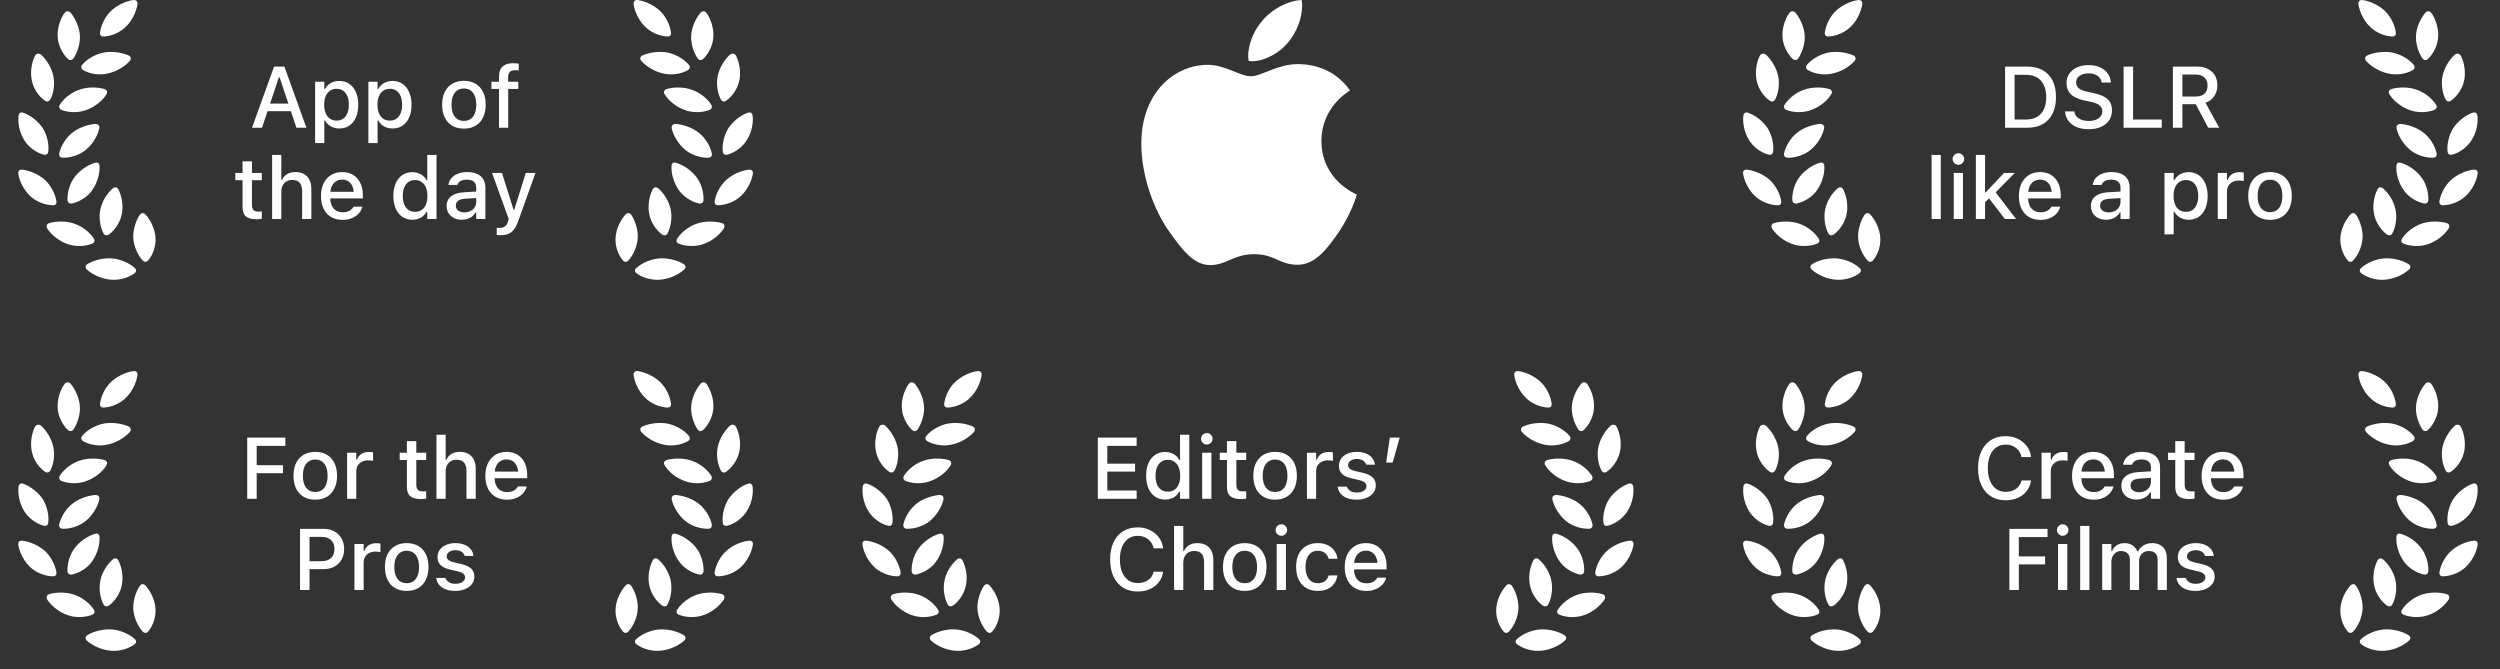 <?xml version="1.0" encoding="UTF-8"?> <svg xmlns="http://www.w3.org/2000/svg" width="411" height="110" viewBox="0 0 411 110" fill="none"><rect x="0" y="0" width="411" height="110" fill="#333333" stroke="none"/><path d="M18.373 42.484C17.104 42.381 15.529 42.727 14.456 43.364C14.005 43.598 13.95 44.002 14.321 44.356C15.315 45.219 16.83 45.861 18.103 45.965C19.437 46.126 21.035 45.726 22.085 44.949C22.448 44.698 22.475 44.343 22.137 44.038C21.198 43.185 19.678 42.569 18.373 42.484ZM22.951 35.359C22.263 36.397 21.85 37.92 21.91 39.132C21.989 40.408 22.598 41.899 23.453 42.815C23.745 43.13 24.107 43.13 24.372 42.793C25.222 41.805 25.687 40.26 25.547 38.948C25.464 37.722 24.832 36.275 23.954 35.305C23.633 34.919 23.239 34.946 22.951 35.359ZM12.21 36.77C11.007 36.343 9.371 36.312 8.14 36.662C7.671 36.788 7.541 37.164 7.778 37.595C8.498 38.673 9.794 39.662 11.007 40.084C12.234 40.564 13.893 40.569 15.152 40.066C15.547 39.913 15.653 39.581 15.417 39.204C14.72 38.135 13.446 37.169 12.21 36.77ZM18.489 31.019C17.551 31.828 16.752 33.194 16.505 34.393C16.227 35.66 16.417 37.236 16.998 38.323C17.184 38.727 17.55 38.781 17.912 38.547C18.958 37.802 19.813 36.436 20.036 35.125C20.287 33.898 20.064 32.326 19.483 31.176C19.297 30.736 18.884 30.66 18.489 31.019ZM3.014 28.584C3.191 29.819 3.963 31.261 4.878 32.146C5.793 33.076 7.303 33.713 8.674 33.745C9.12 33.772 9.333 33.494 9.277 33.063C9.059 31.778 8.283 30.39 7.368 29.564C6.434 28.733 4.975 28.041 3.702 27.897C3.182 27.843 2.936 28.099 3.014 28.584ZM15.543 26.787C14.321 27.16 13.025 28.094 12.286 29.096C11.509 30.084 11.04 31.585 11.096 32.892C11.124 33.309 11.43 33.529 11.857 33.448C13.182 33.152 14.557 32.245 15.226 31.153C15.97 30.08 16.439 28.557 16.36 27.326C16.36 26.814 16.044 26.608 15.543 26.787ZM11.886 21.823C10.845 22.623 10.013 23.984 9.734 25.219C9.679 25.623 9.892 25.924 10.31 25.924C11.662 25.977 13.233 25.416 14.194 24.558C15.184 23.736 16.044 22.366 16.327 21.131C16.406 20.655 16.142 20.372 15.668 20.372C14.348 20.48 12.834 21.046 11.886 21.823ZM3.047 19.069C2.903 20.308 3.265 21.858 3.935 22.95C4.599 24.1 5.891 25.088 7.155 25.411C7.572 25.537 7.888 25.358 7.939 24.927C8.083 23.705 7.725 22.155 7.028 21.055C6.331 20.003 5.086 18.993 3.911 18.566C3.437 18.364 3.098 18.539 3.047 19.069ZM13.075 14.734C11.83 15.138 10.534 16.109 9.841 17.196C9.628 17.55 9.734 17.905 10.129 18.08C11.37 18.56 13.028 18.56 14.269 18.053C15.547 17.59 16.843 16.597 17.475 15.533C17.735 15.129 17.601 14.774 17.132 14.622C15.891 14.276 14.265 14.307 13.075 14.734ZM5.742 9.19C5.162 10.349 4.966 11.93 5.217 13.152C5.436 14.45 6.291 15.789 7.369 16.539C7.707 16.795 8.074 16.696 8.283 16.337C8.869 15.232 9.036 13.66 8.752 12.416C8.478 11.185 7.679 9.819 6.764 8.988C6.392 8.705 5.974 8.782 5.742 9.19ZM17.049 8.638C15.743 8.89 14.335 9.671 13.517 10.646C13.257 10.969 13.331 11.323 13.675 11.53C14.822 12.199 16.472 12.41 17.778 12.064C19.06 11.795 20.473 10.991 21.3 10.052C21.634 9.675 21.537 9.289 21.091 9.087C19.93 8.584 18.322 8.4 17.049 8.638ZM10.585 2.155C9.841 3.224 9.4 4.774 9.483 6C9.511 7.28 10.171 8.726 11.133 9.665C11.472 9.971 11.843 9.926 12.085 9.589C12.8 8.506 13.237 6.984 13.125 5.744C13.042 4.536 12.433 3.089 11.629 2.106C11.286 1.747 10.873 1.774 10.585 2.155ZM21.863 0.012C20.59 0.206 19.149 0.929 18.243 1.805C17.309 2.685 16.589 4.127 16.445 5.362C16.394 5.788 16.631 6.022 17.076 6C18.41 5.936 19.901 5.263 20.803 4.279C21.686 3.416 22.401 1.979 22.596 0.721C22.652 0.219 22.392 -0.064 21.863 0.012Z" fill="white"></path><path d="M41.431 21L45.06 10.947H46.321V12.71H45.848L43.075 21H41.431ZM43.179 18.283L43.618 17.029H48.195L48.634 18.283H43.179ZM48.732 21L45.966 12.71V10.947H46.753L50.376 21H48.732ZM51.805 23.522V13.434H53.317V14.626H53.435C53.579 14.347 53.765 14.11 53.992 13.915C54.225 13.72 54.489 13.569 54.787 13.462C55.084 13.355 55.409 13.302 55.762 13.302C56.398 13.302 56.951 13.464 57.42 13.79C57.889 14.11 58.251 14.563 58.507 15.148C58.767 15.729 58.897 16.416 58.897 17.21V17.224C58.897 18.023 58.769 18.715 58.514 19.3C58.258 19.881 57.896 20.331 57.427 20.652C56.958 20.968 56.403 21.125 55.762 21.125C55.414 21.125 55.089 21.072 54.787 20.965C54.485 20.854 54.218 20.7 53.985 20.505C53.753 20.31 53.57 20.076 53.435 19.802H53.317V23.522H51.805ZM55.33 19.83C55.753 19.83 56.115 19.725 56.417 19.516C56.719 19.307 56.949 19.008 57.106 18.617C57.269 18.227 57.35 17.763 57.35 17.224V17.21C57.35 16.667 57.269 16.2 57.106 15.81C56.949 15.42 56.719 15.12 56.417 14.911C56.115 14.702 55.753 14.598 55.33 14.598C54.912 14.598 54.55 14.704 54.243 14.918C53.937 15.127 53.702 15.427 53.539 15.817C53.377 16.202 53.296 16.667 53.296 17.21V17.224C53.296 17.758 53.377 18.22 53.539 18.61C53.702 19.001 53.937 19.302 54.243 19.516C54.55 19.725 54.912 19.83 55.33 19.83ZM60.563 23.522V13.434H62.075V14.626H62.193C62.337 14.347 62.523 14.11 62.75 13.915C62.983 13.72 63.247 13.569 63.544 13.462C63.842 13.355 64.167 13.302 64.52 13.302C65.156 13.302 65.709 13.464 66.178 13.79C66.647 14.11 67.009 14.563 67.265 15.148C67.525 15.729 67.655 16.416 67.655 17.21V17.224C67.655 18.023 67.527 18.715 67.272 19.3C67.016 19.881 66.654 20.331 66.185 20.652C65.716 20.968 65.161 21.125 64.52 21.125C64.171 21.125 63.846 21.072 63.544 20.965C63.242 20.854 62.975 20.7 62.743 20.505C62.511 20.31 62.328 20.076 62.193 19.802H62.075V23.522H60.563ZM64.088 19.83C64.51 19.83 64.873 19.725 65.175 19.516C65.477 19.307 65.706 19.008 65.864 18.617C66.027 18.227 66.108 17.763 66.108 17.224V17.21C66.108 16.667 66.027 16.2 65.864 15.81C65.706 15.42 65.477 15.12 65.175 14.911C64.873 14.702 64.51 14.598 64.088 14.598C63.67 14.598 63.308 14.704 63.001 14.918C62.694 15.127 62.46 15.427 62.297 15.817C62.135 16.202 62.054 16.667 62.054 17.21V17.224C62.054 17.758 62.135 18.22 62.297 18.61C62.46 19.001 62.694 19.302 63.001 19.516C63.308 19.725 63.67 19.83 64.088 19.83ZM76.267 21.146C75.529 21.146 74.89 20.988 74.351 20.673C73.817 20.357 73.406 19.906 73.118 19.321C72.83 18.731 72.686 18.032 72.686 17.224V17.21C72.686 16.397 72.83 15.698 73.118 15.113C73.411 14.528 73.824 14.077 74.358 13.762C74.897 13.446 75.533 13.288 76.267 13.288C77.005 13.288 77.642 13.446 78.176 13.762C78.71 14.073 79.121 14.523 79.409 15.113C79.702 15.698 79.848 16.397 79.848 17.21V17.224C79.848 18.032 79.702 18.731 79.409 19.321C79.121 19.906 78.71 20.357 78.176 20.673C77.647 20.988 77.01 21.146 76.267 21.146ZM76.267 19.878C76.699 19.878 77.066 19.774 77.368 19.565C77.67 19.351 77.9 19.047 78.058 18.652C78.215 18.258 78.294 17.781 78.294 17.224V17.21C78.294 16.648 78.215 16.17 78.058 15.775C77.9 15.38 77.67 15.078 77.368 14.869C77.066 14.656 76.699 14.549 76.267 14.549C75.835 14.549 75.468 14.656 75.166 14.869C74.865 15.078 74.632 15.38 74.47 15.775C74.312 16.17 74.233 16.648 74.233 17.21V17.224C74.233 17.781 74.312 18.258 74.47 18.652C74.632 19.047 74.865 19.351 75.166 19.565C75.468 19.774 75.835 19.878 76.267 19.878ZM82.036 21V14.626H80.789V13.434H82.036V12.64C82.036 12.134 82.12 11.716 82.287 11.386C82.459 11.052 82.719 10.803 83.067 10.64C83.416 10.478 83.855 10.397 84.384 10.397C84.551 10.397 84.707 10.404 84.851 10.418C84.999 10.427 85.141 10.443 85.276 10.466V11.581C85.206 11.567 85.12 11.558 85.018 11.553C84.92 11.544 84.814 11.539 84.698 11.539C84.279 11.539 83.98 11.639 83.799 11.839C83.622 12.039 83.534 12.329 83.534 12.71V13.434H85.206V14.626H83.548V21H82.036ZM42.221 36.049C41.394 36.049 40.795 35.891 40.424 35.575C40.057 35.255 39.873 34.732 39.873 34.008V29.625H38.689V28.434H39.873V26.525H41.42V28.434H43.043V29.625H41.42V33.638C41.42 34.047 41.501 34.342 41.664 34.523C41.826 34.7 42.096 34.788 42.472 34.788C42.583 34.788 42.678 34.785 42.758 34.781C42.841 34.776 42.936 34.769 43.043 34.76V35.972C42.922 35.991 42.792 36.007 42.653 36.021C42.514 36.039 42.37 36.049 42.221 36.049ZM44.737 36V25.466H46.248V29.577H46.367C46.553 29.173 46.827 28.857 47.189 28.629C47.551 28.402 48.009 28.288 48.562 28.288C49.123 28.288 49.599 28.397 49.99 28.615C50.38 28.834 50.677 29.154 50.881 29.577C51.086 29.995 51.188 30.503 51.188 31.102V36H49.669V31.458C49.669 30.826 49.537 30.357 49.272 30.05C49.012 29.739 48.603 29.584 48.046 29.584C47.679 29.584 47.361 29.665 47.092 29.828C46.822 29.985 46.613 30.213 46.465 30.51C46.321 30.803 46.248 31.154 46.248 31.562V36H44.737ZM56.323 36.146C55.585 36.146 54.951 35.988 54.421 35.673C53.892 35.352 53.483 34.899 53.195 34.314C52.912 33.729 52.77 33.037 52.77 32.238V32.231C52.77 31.442 52.912 30.752 53.195 30.162C53.483 29.572 53.887 29.112 54.407 28.782C54.932 28.453 55.545 28.288 56.246 28.288C56.952 28.288 57.559 28.446 58.065 28.762C58.576 29.077 58.968 29.521 59.242 30.092C59.516 30.659 59.653 31.323 59.653 32.085V32.614H53.536V31.534H58.901L58.176 32.538V31.931C58.176 31.393 58.093 30.947 57.925 30.594C57.763 30.236 57.538 29.969 57.25 29.793C56.962 29.616 56.63 29.528 56.253 29.528C55.877 29.528 55.541 29.621 55.243 29.807C54.951 29.988 54.718 30.257 54.547 30.615C54.379 30.972 54.296 31.411 54.296 31.931V32.538C54.296 33.035 54.379 33.459 54.547 33.812C54.714 34.165 54.951 34.435 55.257 34.621C55.568 34.806 55.935 34.899 56.358 34.899C56.683 34.899 56.962 34.855 57.194 34.767C57.431 34.674 57.623 34.56 57.772 34.425C57.925 34.291 58.03 34.158 58.086 34.028L58.114 33.973H59.577L59.563 34.035C59.498 34.286 59.384 34.537 59.221 34.788C59.059 35.034 58.843 35.259 58.573 35.464C58.309 35.668 57.988 35.833 57.612 35.958C57.24 36.084 56.811 36.146 56.323 36.146ZM67.806 36.125C67.174 36.125 66.621 35.968 66.148 35.652C65.678 35.331 65.314 34.878 65.054 34.293C64.798 33.708 64.671 33.018 64.671 32.224V32.21C64.671 31.411 64.798 30.719 65.054 30.134C65.309 29.549 65.671 29.098 66.141 28.782C66.61 28.462 67.165 28.302 67.806 28.302C68.154 28.302 68.479 28.358 68.781 28.469C69.083 28.576 69.35 28.729 69.582 28.929C69.814 29.124 69.998 29.358 70.132 29.633H70.244V25.466H71.763V36H70.244V34.809H70.132C69.984 35.083 69.796 35.32 69.568 35.519C69.341 35.714 69.078 35.865 68.781 35.972C68.484 36.074 68.159 36.125 67.806 36.125ZM68.238 34.83C68.656 34.83 69.018 34.725 69.324 34.516C69.631 34.307 69.865 34.008 70.028 33.617C70.191 33.223 70.272 32.758 70.272 32.224V32.21C70.272 31.671 70.188 31.207 70.021 30.817C69.859 30.427 69.624 30.127 69.317 29.918C69.016 29.704 68.656 29.598 68.238 29.598C67.82 29.598 67.457 29.704 67.151 29.918C66.849 30.127 66.617 30.427 66.454 30.817C66.296 31.202 66.217 31.667 66.217 32.21V32.224C66.217 32.763 66.296 33.227 66.454 33.617C66.617 34.008 66.849 34.307 67.151 34.516C67.457 34.725 67.82 34.83 68.238 34.83ZM75.936 36.125C75.458 36.125 75.028 36.035 74.648 35.854C74.272 35.668 73.974 35.406 73.756 35.066C73.538 34.727 73.428 34.33 73.428 33.875V33.861C73.428 33.406 73.538 33.018 73.756 32.698C73.979 32.377 74.299 32.127 74.717 31.945C75.14 31.76 75.651 31.648 76.25 31.611L79.044 31.444V32.51L76.459 32.677C75.939 32.709 75.556 32.821 75.309 33.011C75.063 33.197 74.94 33.459 74.94 33.798V33.812C74.94 34.156 75.073 34.428 75.337 34.628C75.602 34.823 75.936 34.92 76.341 34.92C76.717 34.92 77.051 34.846 77.344 34.697C77.641 34.544 77.873 34.34 78.04 34.084C78.208 33.824 78.291 33.532 78.291 33.206V30.824C78.291 30.406 78.161 30.088 77.901 29.869C77.646 29.646 77.265 29.535 76.759 29.535C76.336 29.535 75.99 29.609 75.721 29.758C75.456 29.907 75.279 30.116 75.191 30.385L75.177 30.406H73.721L73.728 30.357C73.788 29.939 73.953 29.577 74.223 29.27C74.497 28.959 74.854 28.718 75.296 28.546C75.742 28.374 76.25 28.288 76.821 28.288C77.458 28.288 77.996 28.39 78.438 28.594C78.883 28.794 79.22 29.084 79.448 29.465C79.68 29.841 79.796 30.294 79.796 30.824V36H78.291V34.927H78.18C78.031 35.183 77.845 35.401 77.623 35.582C77.4 35.758 77.146 35.893 76.863 35.986C76.58 36.079 76.271 36.125 75.936 36.125ZM82.27 38.661C82.177 38.661 82.077 38.657 81.97 38.647C81.864 38.643 81.761 38.636 81.664 38.626V37.435C81.738 37.444 81.82 37.451 81.908 37.456C82.001 37.461 82.089 37.463 82.172 37.463C82.525 37.463 82.811 37.379 83.029 37.212C83.248 37.05 83.412 36.778 83.524 36.397L83.635 36.007L80.891 28.434H82.528L84.666 35.255L84.193 34.474H84.771L84.304 35.255L86.436 28.434H88.031L85.217 36.286C85.003 36.889 84.766 37.363 84.506 37.707C84.246 38.055 83.937 38.301 83.58 38.445C83.222 38.589 82.785 38.661 82.27 38.661Z" fill="white"></path><path d="M108.39 42.484C107.084 42.569 105.587 43.185 104.626 44.038C104.287 44.343 104.315 44.698 104.677 44.949C105.727 45.726 107.325 46.126 108.659 45.965C109.932 45.861 111.447 45.219 112.441 44.356C112.831 44.002 112.775 43.598 112.307 43.364C111.233 42.727 109.658 42.381 108.39 42.484ZM103.811 35.359C103.524 34.946 103.129 34.919 102.809 35.305C101.93 36.275 101.299 37.722 101.215 38.948C101.075 40.26 101.54 41.805 102.39 42.793C102.655 43.13 103.017 43.13 103.31 42.815C104.165 41.899 104.773 40.408 104.847 39.132C104.913 37.92 104.499 36.397 103.811 35.359ZM114.552 36.77C113.339 37.169 112.043 38.135 111.346 39.204C111.109 39.581 111.216 39.913 111.61 40.066C112.869 40.569 114.528 40.564 115.755 40.084C116.968 39.662 118.259 38.673 118.98 37.595C119.216 37.164 119.11 36.788 118.622 36.662C117.391 36.312 115.756 36.343 114.552 36.77ZM108.273 31.019C107.878 30.66 107.488 30.736 107.279 31.176C106.699 32.326 106.475 33.898 106.726 35.125C106.949 36.436 107.804 37.802 108.85 38.547C109.212 38.781 109.579 38.727 109.764 38.323C110.34 37.236 110.531 35.66 110.252 34.393C110.006 33.194 109.211 31.828 108.273 31.019ZM123.766 28.584C123.845 28.099 123.576 27.843 123.061 27.897C121.787 28.041 120.328 28.733 119.418 29.564C118.479 30.39 117.703 31.778 117.485 33.063C117.429 33.494 117.666 33.772 118.088 33.745C119.459 33.713 120.964 33.076 121.88 32.146C122.818 31.261 123.566 29.819 123.766 28.584ZM111.219 26.787C110.718 26.608 110.402 26.814 110.402 27.326C110.323 28.557 110.793 30.08 111.536 31.153C112.228 32.245 113.581 33.152 114.905 33.448C115.332 33.529 115.634 33.309 115.662 32.892C115.717 31.585 115.248 30.084 114.477 29.096C113.733 28.094 112.441 27.16 111.219 26.787ZM114.877 21.823C113.928 21.046 112.414 20.48 111.094 20.372C110.621 20.372 110.356 20.655 110.435 21.131C110.718 22.366 111.578 23.736 112.568 24.558C113.53 25.416 115.1 25.977 116.452 25.924C116.865 25.924 117.102 25.623 117.023 25.219C116.767 23.984 115.912 22.623 114.877 21.823ZM123.734 19.069C123.683 18.539 123.325 18.364 122.852 18.566C121.676 18.993 120.454 20.003 119.757 21.055C119.06 22.155 118.679 23.705 118.823 24.927C118.874 25.358 119.19 25.537 119.608 25.411C120.871 25.088 122.158 24.1 122.823 22.95C123.515 21.858 123.878 20.308 123.734 19.069ZM113.687 14.734C112.497 14.307 110.871 14.276 109.631 14.622C109.162 14.774 109.027 15.129 109.287 15.533C109.942 16.597 111.215 17.59 112.493 18.053C113.734 18.56 115.393 18.56 116.633 18.08C117.023 17.905 117.153 17.55 116.916 17.196C116.224 16.109 114.932 15.138 113.687 14.734ZM121.015 9.19C120.788 8.782 120.37 8.705 119.999 8.988C119.083 9.819 118.284 11.185 118.01 12.416C117.726 13.66 117.917 15.232 118.502 16.337C118.688 16.696 119.055 16.795 119.394 16.539C120.472 15.789 121.322 14.45 121.563 13.152C121.814 11.93 121.596 10.349 121.015 9.19ZM109.714 8.638C108.441 8.4 106.833 8.584 105.671 9.087C105.225 9.289 105.128 9.675 105.462 10.052C106.312 10.991 107.702 11.795 108.985 12.064C110.29 12.41 111.94 12.199 113.087 11.53C113.449 11.323 113.5 10.969 113.24 10.646C112.427 9.671 111.02 8.89 109.714 8.638ZM116.178 2.155C115.89 1.774 115.477 1.747 115.156 2.106C114.329 3.089 113.72 4.536 113.637 5.744C113.525 6.984 113.962 8.506 114.678 9.589C114.919 9.926 115.291 9.971 115.629 9.665C116.586 8.726 117.246 7.28 117.274 6C117.358 4.774 116.916 3.224 116.178 2.155ZM104.899 0.012C104.393 -0.064 104.11 0.219 104.166 0.721C104.361 1.979 105.077 3.416 105.959 4.279C106.861 5.263 108.352 5.936 109.686 6C110.132 6.022 110.364 5.788 110.313 5.362C110.168 4.127 109.448 2.685 108.519 1.805C107.613 0.929 106.173 0.206 104.899 0.012Z" fill="white"></path><path d="M213.322 10.541C210.03 10.541 207.37 12.536 205.647 12.536C203.822 12.536 201.434 10.66 198.569 10.66C193.145 10.66 187.636 15.146 187.636 23.605C187.636 28.893 189.665 34.453 192.19 38.035C194.356 41.071 196.232 43.578 198.961 43.578C201.656 43.578 202.833 41.787 206.176 41.787C209.587 41.787 210.337 43.527 213.322 43.527C216.273 43.527 218.234 40.832 220.093 38.154C222.174 35.101 223.044 32.116 223.061 31.98C222.89 31.912 217.245 29.609 217.245 23.162C217.245 17.568 221.697 15.06 221.935 14.873C219.019 10.66 214.55 10.541 213.322 10.541ZM211.77 6.976C213.117 5.339 214.073 3.121 214.073 0.87C214.073 0.563 214.056 0.256 213.987 0C211.804 0.085 209.16 1.467 207.591 3.326C206.346 4.725 205.203 6.976 205.203 9.227C205.203 9.551 205.255 9.892 205.289 10.012C205.425 10.029 205.647 10.063 205.869 10.063C207.847 10.063 210.32 8.75 211.77 6.976Z" fill="white"></path><path d="M301.932 42.484C300.664 42.381 299.089 42.727 298.015 43.364C297.565 43.598 297.509 44.002 297.881 44.356C298.875 45.219 300.39 45.861 301.663 45.965C302.997 46.126 304.595 45.726 305.645 44.949C306.007 44.698 306.035 44.343 305.696 44.038C304.757 43.185 303.238 42.569 301.932 42.484ZM306.51 35.359C305.823 36.397 305.409 37.92 305.47 39.132C305.549 40.408 306.157 41.899 307.012 42.815C307.305 43.13 307.667 43.13 307.931 42.793C308.782 41.805 309.246 40.26 309.107 38.948C309.023 37.722 308.391 36.275 307.513 35.305C307.193 34.919 306.798 34.946 306.51 35.359ZM295.77 36.77C294.566 36.343 292.931 36.312 291.699 36.662C291.231 36.788 291.101 37.164 291.337 37.595C292.058 38.673 293.354 39.662 294.567 40.084C295.794 40.564 297.452 40.569 298.711 40.066C299.106 39.913 299.213 39.581 298.976 39.204C298.279 38.135 297.006 37.169 295.77 36.77ZM302.049 31.019C301.11 31.828 300.311 33.194 300.065 34.393C299.786 35.66 299.977 37.236 300.557 38.323C300.743 38.727 301.11 38.781 301.472 38.547C302.517 37.802 303.372 36.436 303.595 35.125C303.846 33.898 303.623 32.326 303.042 31.176C302.857 30.736 302.444 30.66 302.049 31.019ZM286.574 28.584C286.751 29.819 287.522 31.261 288.438 32.146C289.353 33.076 290.863 33.713 292.234 33.745C292.679 33.772 292.893 33.494 292.837 33.063C292.619 31.778 291.843 30.39 290.927 29.564C289.993 28.733 288.534 28.041 287.261 27.897C286.741 27.843 286.495 28.099 286.574 28.584ZM299.102 26.787C297.881 27.16 296.584 28.094 295.845 29.096C295.069 30.084 294.6 31.585 294.656 32.892C294.683 33.309 294.99 33.529 295.417 33.448C296.741 33.152 298.116 32.245 298.786 31.153C299.529 30.08 299.998 28.557 299.919 27.326C299.919 26.814 299.604 26.608 299.102 26.787ZM295.445 21.823C294.405 22.623 293.573 23.984 293.294 25.219C293.238 25.623 293.452 25.924 293.87 25.924C295.222 25.977 296.792 25.416 297.754 24.558C298.744 23.736 299.603 22.366 299.887 21.131C299.966 20.655 299.701 20.372 299.228 20.372C297.908 20.48 296.393 21.046 295.445 21.823ZM286.607 19.069C286.462 20.308 286.825 21.858 287.494 22.95C288.159 24.1 289.45 25.088 290.714 25.411C291.132 25.537 291.448 25.358 291.499 24.927C291.643 23.705 291.285 22.155 290.588 21.055C289.891 20.003 288.646 18.993 287.47 18.566C286.997 18.364 286.658 18.539 286.607 19.069ZM296.635 14.734C295.389 15.138 294.093 16.109 293.401 17.196C293.187 17.55 293.294 17.905 293.689 18.08C294.929 18.56 296.588 18.56 297.829 18.053C299.107 17.59 300.403 16.597 301.035 15.533C301.295 15.129 301.16 14.774 300.691 14.622C299.451 14.276 297.824 14.307 296.635 14.734ZM289.302 9.19C288.721 10.349 288.526 11.93 288.777 13.152C288.995 14.45 289.85 15.789 290.928 16.539C291.267 16.795 291.634 16.696 291.843 16.337C292.428 15.232 292.596 13.66 292.312 12.416C292.038 11.185 291.239 9.819 290.323 8.988C289.952 8.705 289.534 8.782 289.302 9.19ZM300.608 8.638C299.302 8.89 297.894 9.671 297.077 10.646C296.817 10.969 296.891 11.323 297.235 11.53C298.382 12.199 300.031 12.41 301.337 12.064C302.62 11.795 304.033 10.991 304.86 10.052C305.194 9.675 305.096 9.289 304.651 9.087C303.489 8.584 301.881 8.4 300.608 8.638ZM294.144 2.155C293.401 3.224 292.959 4.774 293.043 6C293.071 7.28 293.731 8.726 294.692 9.665C295.031 9.971 295.403 9.926 295.644 9.589C296.36 8.506 296.796 6.984 296.685 5.744C296.601 4.536 295.993 3.089 295.189 2.106C294.845 1.747 294.432 1.774 294.144 2.155ZM305.422 0.012C304.149 0.206 302.709 0.929 301.803 1.805C300.869 2.685 300.149 4.127 300.004 5.362C299.953 5.788 300.19 6.022 300.636 6C301.97 5.936 303.461 5.263 304.362 4.279C305.245 3.416 305.961 1.979 306.156 0.721C306.212 0.219 305.952 -0.064 305.422 0.012Z" fill="white"></path><path d="M329.638 21V10.947H333.267C334.266 10.947 335.118 11.145 335.824 11.539C336.53 11.934 337.069 12.503 337.44 13.246C337.817 13.989 338.005 14.888 338.005 15.942V15.956C338.005 17.02 337.817 17.928 337.44 18.68C337.069 19.433 336.53 20.008 335.824 20.408C335.123 20.803 334.271 21 333.267 21H329.638ZM331.198 19.648H333.093C333.795 19.648 334.391 19.505 334.884 19.216C335.381 18.929 335.757 18.511 336.012 17.962C336.272 17.415 336.402 16.753 336.402 15.977V15.963C336.402 15.192 336.27 14.533 336.005 13.985C335.745 13.437 335.369 13.018 334.877 12.731C334.384 12.443 333.79 12.299 333.093 12.299H331.198V19.648ZM343.37 21.244C342.613 21.244 341.953 21.125 341.391 20.889C340.829 20.647 340.386 20.313 340.061 19.885C339.736 19.458 339.55 18.963 339.503 18.401L339.496 18.311H341.036L341.043 18.387C341.076 18.689 341.194 18.952 341.398 19.175C341.607 19.398 341.886 19.572 342.234 19.697C342.587 19.823 342.989 19.885 343.44 19.885C343.862 19.885 344.238 19.818 344.568 19.683C344.898 19.549 345.156 19.363 345.341 19.126C345.532 18.889 345.627 18.617 345.627 18.311V18.304C345.627 17.918 345.481 17.598 345.188 17.343C344.896 17.087 344.417 16.887 343.753 16.743L342.652 16.514C341.635 16.295 340.894 15.949 340.43 15.475C339.965 14.997 339.733 14.386 339.733 13.643V13.636C339.738 13.056 339.893 12.545 340.2 12.104C340.511 11.662 340.941 11.319 341.489 11.072C342.037 10.826 342.666 10.703 343.377 10.703C344.087 10.703 344.707 10.826 345.237 11.072C345.771 11.314 346.191 11.644 346.498 12.062C346.809 12.48 346.983 12.951 347.02 13.476L347.027 13.567H345.502L345.488 13.476C345.446 13.202 345.332 12.958 345.146 12.745C344.965 12.531 344.721 12.364 344.415 12.243C344.113 12.117 343.76 12.057 343.356 12.062C342.966 12.062 342.617 12.122 342.311 12.243C342.004 12.359 341.761 12.528 341.579 12.752C341.403 12.974 341.315 13.244 341.315 13.56V13.567C341.315 13.938 341.456 14.249 341.74 14.5C342.028 14.746 342.494 14.939 343.14 15.078L344.241 15.322C344.942 15.471 345.511 15.668 345.948 15.914C346.384 16.16 346.702 16.465 346.902 16.827C347.106 17.185 347.209 17.612 347.209 18.109V18.116C347.209 18.757 347.051 19.312 346.735 19.781C346.424 20.245 345.98 20.605 345.404 20.861C344.828 21.116 344.15 21.244 343.37 21.244ZM349.118 21V10.947H350.679V19.648H355.395V21H349.118ZM357.221 21V10.947H361.185C361.873 10.947 362.467 11.075 362.969 11.33C363.47 11.581 363.856 11.936 364.125 12.396C364.399 12.851 364.536 13.39 364.536 14.012V14.026C364.536 14.704 364.364 15.301 364.021 15.817C363.677 16.328 363.199 16.688 362.585 16.897L364.836 21H363.031L360.983 17.134C360.969 17.134 360.955 17.134 360.941 17.134C360.927 17.134 360.913 17.134 360.9 17.134H358.782V21H357.221ZM358.782 15.866H361.032C361.631 15.866 362.095 15.71 362.425 15.399C362.755 15.083 362.92 14.639 362.92 14.068V14.054C362.92 13.497 362.748 13.058 362.404 12.738C362.065 12.417 361.592 12.257 360.983 12.257H358.782V15.866ZM317.555 36V25.466H319.067V36H317.555ZM321.193 36V28.434H322.711V36H321.193ZM321.959 27.083C321.699 27.083 321.476 26.99 321.29 26.804C321.104 26.618 321.012 26.395 321.012 26.135C321.012 25.875 321.104 25.654 321.29 25.473C321.476 25.288 321.699 25.195 321.959 25.195C322.219 25.195 322.442 25.288 322.628 25.473C322.814 25.654 322.906 25.875 322.906 26.135C322.906 26.395 322.814 26.618 322.628 26.804C322.442 26.99 322.219 27.083 321.959 27.083ZM324.83 36V25.466H326.342V36H324.83ZM329.595 36L326.878 32.454L328 31.514L331.441 36H329.595ZM326.196 33.401L326.133 31.618H326.46L329.456 28.434H331.232L327.819 31.89L327.234 32.37L326.196 33.401ZM335.455 36.146C334.717 36.146 334.083 35.988 333.553 35.673C333.024 35.352 332.615 34.899 332.327 34.314C332.044 33.729 331.902 33.037 331.902 32.238V32.231C331.902 31.442 332.044 30.752 332.327 30.162C332.615 29.572 333.019 29.112 333.539 28.782C334.064 28.453 334.677 28.288 335.378 28.288C336.084 28.288 336.69 28.446 337.197 28.762C337.708 29.077 338.1 29.521 338.374 30.092C338.648 30.659 338.785 31.323 338.785 32.085V32.614H332.668V31.534H338.033L337.308 32.538V31.931C337.308 31.393 337.225 30.947 337.057 30.594C336.895 30.236 336.669 29.969 336.382 29.793C336.094 29.616 335.762 29.528 335.385 29.528C335.009 29.528 334.672 29.621 334.375 29.807C334.083 29.988 333.85 30.257 333.678 30.615C333.511 30.972 333.428 31.411 333.428 31.931V32.538C333.428 33.035 333.511 33.459 333.678 33.812C333.846 34.165 334.083 34.435 334.389 34.621C334.7 34.806 335.067 34.899 335.49 34.899C335.815 34.899 336.094 34.855 336.326 34.767C336.563 34.674 336.755 34.56 336.904 34.425C337.057 34.291 337.162 34.158 337.218 34.028L337.245 33.973H338.708L338.694 34.035C338.629 34.286 338.516 34.537 338.353 34.788C338.191 35.034 337.975 35.259 337.705 35.464C337.44 35.668 337.12 35.833 336.744 35.958C336.372 36.084 335.943 36.146 335.455 36.146ZM346.255 36.125C345.776 36.125 345.347 36.035 344.966 35.854C344.59 35.668 344.293 35.406 344.074 35.066C343.856 34.727 343.747 34.33 343.747 33.875V33.861C343.747 33.406 343.856 33.018 344.074 32.698C344.297 32.377 344.618 32.127 345.036 31.945C345.458 31.76 345.969 31.648 346.568 31.611L349.362 31.444V32.51L346.777 32.677C346.257 32.709 345.874 32.821 345.628 33.011C345.382 33.197 345.259 33.459 345.259 33.798V33.812C345.259 34.156 345.391 34.428 345.656 34.628C345.92 34.823 346.255 34.92 346.659 34.92C347.035 34.92 347.369 34.846 347.662 34.697C347.959 34.544 348.192 34.34 348.359 34.084C348.526 33.824 348.61 33.532 348.61 33.206V30.824C348.61 30.406 348.48 30.088 348.219 29.869C347.964 29.646 347.583 29.535 347.077 29.535C346.654 29.535 346.308 29.609 346.039 29.758C345.774 29.907 345.598 30.116 345.509 30.385L345.495 30.406H344.039L344.046 30.357C344.107 29.939 344.272 29.577 344.541 29.27C344.815 28.959 345.173 28.718 345.614 28.546C346.06 28.374 346.568 28.288 347.14 28.288C347.776 28.288 348.315 28.39 348.756 28.594C349.202 28.794 349.538 29.084 349.766 29.465C349.998 29.841 350.114 30.294 350.114 30.824V36H348.61V34.927H348.498C348.349 35.183 348.164 35.401 347.941 35.582C347.718 35.758 347.465 35.893 347.181 35.986C346.898 36.079 346.589 36.125 346.255 36.125ZM355.842 38.522V28.434H357.354V29.625H357.473C357.617 29.347 357.802 29.11 358.03 28.915C358.262 28.72 358.527 28.569 358.824 28.462C359.121 28.355 359.447 28.302 359.8 28.302C360.436 28.302 360.989 28.464 361.458 28.79C361.927 29.11 362.289 29.563 362.544 30.148C362.804 30.729 362.935 31.416 362.935 32.21V32.224C362.935 33.023 362.807 33.715 362.551 34.3C362.296 34.881 361.934 35.331 361.465 35.652C360.995 35.968 360.44 36.125 359.8 36.125C359.451 36.125 359.126 36.072 358.824 35.965C358.522 35.854 358.255 35.7 358.023 35.505C357.791 35.31 357.607 35.076 357.473 34.802H357.354V38.522H355.842ZM359.368 34.83C359.79 34.83 360.152 34.725 360.454 34.516C360.756 34.307 360.986 34.008 361.144 33.617C361.307 33.227 361.388 32.763 361.388 32.224V32.21C361.388 31.667 361.307 31.2 361.144 30.81C360.986 30.42 360.756 30.12 360.454 29.911C360.152 29.702 359.79 29.598 359.368 29.598C358.95 29.598 358.587 29.704 358.281 29.918C357.974 30.127 357.74 30.427 357.577 30.817C357.415 31.202 357.333 31.667 357.333 32.21V32.224C357.333 32.758 357.415 33.22 357.577 33.61C357.74 34.001 357.974 34.303 358.281 34.516C358.587 34.725 358.95 34.83 359.368 34.83ZM364.6 36V28.434H366.112V29.577H366.231C366.365 29.173 366.602 28.859 366.941 28.636C367.285 28.413 367.707 28.302 368.209 28.302C368.334 28.302 368.458 28.309 368.578 28.323C368.699 28.337 368.797 28.353 368.871 28.372V29.765C368.736 29.737 368.602 29.716 368.467 29.702C368.337 29.688 368.2 29.681 368.056 29.681C367.67 29.681 367.331 29.756 367.039 29.904C366.751 30.053 366.523 30.262 366.356 30.531C366.193 30.796 366.112 31.112 366.112 31.479V36H364.6ZM373.191 36.146C372.453 36.146 371.814 35.988 371.275 35.673C370.741 35.357 370.33 34.906 370.042 34.321C369.754 33.731 369.61 33.032 369.61 32.224V32.21C369.61 31.397 369.754 30.698 370.042 30.113C370.335 29.528 370.748 29.077 371.282 28.762C371.821 28.446 372.457 28.288 373.191 28.288C373.929 28.288 374.566 28.446 375.1 28.762C375.634 29.073 376.045 29.523 376.333 30.113C376.626 30.698 376.772 31.397 376.772 32.21V32.224C376.772 33.032 376.626 33.731 376.333 34.321C376.045 34.906 375.634 35.357 375.1 35.673C374.57 35.988 373.934 36.146 373.191 36.146ZM373.191 34.878C373.623 34.878 373.99 34.774 374.292 34.565C374.594 34.351 374.823 34.047 374.981 33.652C375.139 33.258 375.218 32.781 375.218 32.224V32.21C375.218 31.648 375.139 31.17 374.981 30.775C374.823 30.38 374.594 30.078 374.292 29.869C373.99 29.656 373.623 29.549 373.191 29.549C372.759 29.549 372.392 29.656 372.09 29.869C371.788 30.078 371.556 30.38 371.394 30.775C371.236 31.17 371.157 31.648 371.157 32.21V32.224C371.157 32.781 371.236 33.258 371.394 33.652C371.556 34.047 371.788 34.351 372.09 34.565C372.392 34.774 372.759 34.878 373.191 34.878Z" fill="white"></path><path d="M391.949 42.484C390.643 42.569 389.147 43.185 388.185 44.038C387.846 44.343 387.874 44.698 388.236 44.949C389.286 45.726 390.885 46.126 392.218 45.965C393.492 45.861 395.006 45.219 396.001 44.356C396.391 44.002 396.335 43.598 395.866 43.364C394.793 42.727 393.218 42.381 391.949 42.484ZM387.371 35.359C387.083 34.946 386.689 34.919 386.368 35.305C385.49 36.275 384.858 37.722 384.774 38.948C384.635 40.26 385.1 41.805 385.95 42.793C386.215 43.13 386.577 43.13 386.869 42.815C387.724 41.899 388.333 40.408 388.407 39.132C388.472 37.92 388.059 36.397 387.371 35.359ZM398.111 36.77C396.899 37.169 395.602 38.135 394.905 39.204C394.668 39.581 394.775 39.913 395.17 40.066C396.429 40.569 398.088 40.564 399.315 40.084C400.527 39.662 401.819 38.673 402.539 37.595C402.776 37.164 402.669 36.788 402.182 36.662C400.951 36.312 399.315 36.343 398.111 36.77ZM391.832 31.019C391.438 30.66 391.048 30.736 390.839 31.176C390.258 32.326 390.035 33.898 390.286 35.125C390.509 36.436 391.364 37.802 392.409 38.547C392.771 38.781 393.138 38.727 393.324 38.323C393.9 37.236 394.091 35.66 393.812 34.393C393.565 33.194 392.771 31.828 391.832 31.019ZM407.326 28.584C407.405 28.099 407.135 27.843 406.62 27.897C405.347 28.041 403.888 28.733 402.977 29.564C402.039 30.39 401.263 31.778 401.044 33.063C400.989 33.494 401.225 33.772 401.648 33.745C403.018 33.713 404.524 33.076 405.439 32.146C406.378 31.261 407.126 29.819 407.326 28.584ZM394.779 26.787C394.278 26.608 393.962 26.814 393.962 27.326C393.883 28.557 394.352 30.08 395.096 31.153C395.788 32.245 397.14 33.152 398.464 33.448C398.892 33.529 399.193 33.309 399.221 32.892C399.277 31.585 398.808 30.084 398.036 29.096C397.292 28.094 396.001 27.16 394.779 26.787ZM398.436 21.823C397.488 21.046 395.973 20.48 394.654 20.372C394.18 20.372 393.916 20.655 393.994 21.131C394.278 22.366 395.138 23.736 396.127 24.558C397.089 25.416 398.66 25.977 400.012 25.924C400.425 25.924 400.662 25.623 400.583 25.219C400.327 23.984 399.472 22.623 398.436 21.823ZM407.293 19.069C407.242 18.539 406.885 18.364 406.411 18.566C405.236 18.993 404.014 20.003 403.317 21.055C402.62 22.155 402.239 23.705 402.383 24.927C402.434 25.358 402.749 25.537 403.167 25.411C404.431 25.088 405.718 24.1 406.382 22.95C407.075 21.858 407.437 20.308 407.293 19.069ZM397.247 14.734C396.057 14.307 394.431 14.276 393.19 14.622C392.721 14.774 392.587 15.129 392.847 15.533C393.502 16.597 394.775 17.59 396.053 18.053C397.293 18.56 398.952 18.56 400.193 18.08C400.583 17.905 400.713 17.55 400.476 17.196C399.783 16.109 398.492 15.138 397.247 14.734ZM404.575 9.19C404.347 8.782 403.93 8.705 403.558 8.988C402.643 9.819 401.844 11.185 401.569 12.416C401.286 13.66 401.476 15.232 402.062 16.337C402.248 16.696 402.614 16.795 402.953 16.539C404.031 15.789 404.881 14.45 405.123 13.152C405.374 11.93 405.156 10.349 404.575 9.19ZM393.273 8.638C392 8.4 390.392 8.584 389.231 9.087C388.785 9.289 388.688 9.675 389.022 10.052C389.872 10.991 391.261 11.795 392.544 12.064C393.85 12.41 395.499 12.199 396.647 11.53C397.009 11.323 397.06 10.969 396.8 10.646C395.987 9.671 394.579 8.89 393.273 8.638ZM399.737 2.155C399.449 1.774 399.036 1.747 398.716 2.106C397.889 3.089 397.28 4.536 397.196 5.744C397.085 6.984 397.522 8.506 398.237 9.589C398.479 9.926 398.85 9.971 399.189 9.665C400.146 8.726 400.806 7.28 400.834 6C400.917 4.774 400.476 3.224 399.737 2.155ZM388.459 0.012C387.953 -0.064 387.67 0.219 387.725 0.721C387.921 1.979 388.636 3.416 389.519 4.279C390.42 5.263 391.912 5.936 393.245 6C393.691 6.022 393.923 5.788 393.872 5.362C393.728 4.127 393.008 2.685 392.079 1.805C391.173 0.929 389.732 0.206 388.459 0.012Z" fill="white"></path><path d="M18.373 103.484C17.104 103.381 15.529 103.727 14.456 104.365C14.005 104.598 13.95 105.002 14.321 105.356C15.315 106.219 16.83 106.861 18.103 106.965C19.437 107.126 21.035 106.727 22.085 105.949C22.448 105.698 22.475 105.344 22.137 105.038C21.198 104.185 19.678 103.57 18.373 103.484ZM22.951 96.359C22.263 97.397 21.85 98.92 21.91 100.132C21.989 101.408 22.598 102.899 23.453 103.815C23.745 104.13 24.107 104.13 24.372 103.793C25.222 102.805 25.687 101.26 25.547 99.948C25.464 98.722 24.832 97.275 23.954 96.305C23.633 95.919 23.239 95.946 22.951 96.359ZM12.21 97.77C11.007 97.343 9.371 97.312 8.14 97.662C7.671 97.788 7.541 98.165 7.778 98.595C8.498 99.674 9.794 100.662 11.007 101.084C12.234 101.565 13.893 101.569 15.152 101.066C15.547 100.914 15.653 100.581 15.417 100.204C14.72 99.135 13.446 98.17 12.21 97.77ZM18.489 92.019C17.551 92.828 16.752 94.194 16.505 95.393C16.227 96.66 16.417 98.236 16.998 99.323C17.184 99.727 17.55 99.781 17.912 99.547C18.958 98.802 19.813 97.436 20.036 96.125C20.287 94.898 20.064 93.326 19.483 92.177C19.297 91.737 18.884 91.66 18.489 92.019ZM3.014 89.584C3.191 90.819 3.963 92.261 4.878 93.146C5.793 94.076 7.303 94.714 8.674 94.745C9.12 94.772 9.333 94.494 9.277 94.063C9.059 92.778 8.283 91.39 7.368 90.564C6.434 89.733 4.975 89.041 3.702 88.897C3.182 88.843 2.936 89.099 3.014 89.584ZM15.543 87.787C14.321 88.16 13.025 89.095 12.286 90.097C11.509 91.085 11.04 92.585 11.096 93.892C11.124 94.31 11.43 94.529 11.857 94.449C13.182 94.152 14.557 93.245 15.226 92.153C15.97 91.08 16.439 89.557 16.36 88.326C16.36 87.814 16.044 87.608 15.543 87.787ZM11.886 82.823C10.845 83.623 10.013 84.984 9.734 86.219C9.679 86.623 9.892 86.924 10.31 86.924C11.662 86.978 13.233 86.416 14.194 85.558C15.184 84.736 16.044 83.366 16.327 82.131C16.406 81.655 16.142 81.372 15.668 81.372C14.348 81.48 12.834 82.046 11.886 82.823ZM3.047 80.069C2.903 81.308 3.265 82.858 3.935 83.95C4.599 85.1 5.891 86.088 7.155 86.412C7.572 86.537 7.888 86.358 7.939 85.927C8.083 84.705 7.725 83.155 7.028 82.055C6.331 81.004 5.086 79.993 3.911 79.566C3.437 79.364 3.098 79.539 3.047 80.069ZM13.075 75.734C11.83 76.139 10.534 77.109 9.841 78.196C9.628 78.55 9.734 78.905 10.129 79.08C11.37 79.561 13.028 79.561 14.269 79.053C15.547 78.59 16.843 77.597 17.475 76.533C17.735 76.129 17.601 75.775 17.132 75.622C15.891 75.276 14.265 75.308 13.075 75.734ZM5.742 70.19C5.162 71.349 4.966 72.93 5.217 74.152C5.436 75.45 6.291 76.789 7.369 77.539C7.707 77.795 8.074 77.696 8.283 77.337C8.869 76.232 9.036 74.66 8.752 73.416C8.478 72.185 7.679 70.819 6.764 69.988C6.392 69.706 5.974 69.782 5.742 70.19ZM17.049 69.638C15.743 69.89 14.335 70.671 13.517 71.646C13.257 71.969 13.331 72.323 13.675 72.53C14.822 73.199 16.472 73.41 17.778 73.064C19.06 72.795 20.473 71.991 21.3 71.052C21.634 70.675 21.537 70.289 21.091 70.087C19.93 69.584 18.322 69.4 17.049 69.638ZM10.585 63.155C9.841 64.224 9.4 65.774 9.483 67C9.511 68.28 10.171 69.727 11.133 70.665C11.472 70.971 11.843 70.926 12.085 70.589C12.8 69.506 13.237 67.984 13.125 66.744C13.042 65.536 12.433 64.089 11.629 63.106C11.286 62.747 10.873 62.774 10.585 63.155ZM21.863 61.013C20.59 61.206 19.149 61.929 18.243 62.805C17.309 63.685 16.589 65.127 16.445 66.362C16.394 66.789 16.631 67.022 17.076 67C18.41 66.937 19.901 66.263 20.803 65.279C21.686 64.417 22.401 62.979 22.596 61.721C22.652 61.219 22.392 60.936 21.863 61.013Z" fill="white"></path><path d="M40.64 82V71.947H46.917V73.299H42.2V76.475H46.52V77.792H42.2V82H40.64ZM51.829 82.146C51.09 82.146 50.452 81.989 49.913 81.673C49.379 81.357 48.968 80.906 48.68 80.321C48.392 79.731 48.248 79.032 48.248 78.224V78.21C48.248 77.397 48.392 76.698 48.68 76.113C48.972 75.528 49.386 75.078 49.92 74.762C50.459 74.446 51.095 74.288 51.829 74.288C52.567 74.288 53.204 74.446 53.738 74.762C54.272 75.073 54.683 75.523 54.971 76.113C55.263 76.698 55.41 77.397 55.41 78.21V78.224C55.41 79.032 55.263 79.731 54.971 80.321C54.683 80.906 54.272 81.357 53.738 81.673C53.208 81.989 52.572 82.146 51.829 82.146ZM51.829 80.879C52.261 80.879 52.628 80.774 52.93 80.565C53.231 80.351 53.461 80.047 53.619 79.652C53.777 79.258 53.856 78.781 53.856 78.224V78.21C53.856 77.648 53.777 77.17 53.619 76.775C53.461 76.38 53.231 76.078 52.93 75.869C52.628 75.656 52.261 75.549 51.829 75.549C51.397 75.549 51.03 75.656 50.728 75.869C50.426 76.078 50.194 76.38 50.031 76.775C49.873 77.17 49.795 77.648 49.795 78.21V78.224C49.795 78.781 49.873 79.258 50.031 79.652C50.194 80.047 50.426 80.351 50.728 80.565C51.03 80.774 51.397 80.879 51.829 80.879ZM57.062 82V74.434H58.573V75.577H58.692C58.827 75.173 59.063 74.859 59.402 74.636C59.746 74.413 60.169 74.302 60.67 74.302C60.796 74.302 60.919 74.309 61.039 74.323C61.16 74.337 61.258 74.353 61.332 74.372V75.765C61.197 75.737 61.063 75.716 60.928 75.702C60.798 75.688 60.661 75.681 60.517 75.681C60.132 75.681 59.792 75.756 59.5 75.904C59.212 76.053 58.984 76.262 58.817 76.531C58.655 76.796 58.573 77.112 58.573 77.479V82H57.062ZM69.241 82.049C68.414 82.049 67.815 81.891 67.443 81.575C67.076 81.255 66.893 80.732 66.893 80.008V75.626H65.709V74.434H66.893V72.525H68.44V74.434H70.063V75.626H68.44V79.638C68.44 80.047 68.521 80.342 68.683 80.523C68.846 80.7 69.115 80.788 69.492 80.788C69.603 80.788 69.698 80.786 69.777 80.781C69.861 80.776 69.956 80.769 70.063 80.76V81.972C69.942 81.991 69.812 82.007 69.673 82.021C69.533 82.04 69.389 82.049 69.241 82.049ZM71.757 82V71.466H73.268V75.577H73.387C73.573 75.173 73.847 74.857 74.209 74.629C74.571 74.402 75.028 74.288 75.581 74.288C76.143 74.288 76.619 74.397 77.009 74.615C77.4 74.834 77.697 75.154 77.901 75.577C78.106 75.995 78.208 76.503 78.208 77.103V82H76.689V77.458C76.689 76.826 76.557 76.357 76.292 76.051C76.032 75.739 75.623 75.584 75.066 75.584C74.699 75.584 74.381 75.665 74.111 75.828C73.842 75.986 73.633 76.213 73.484 76.51C73.34 76.803 73.268 77.154 73.268 77.562V82H71.757ZM83.343 82.146C82.604 82.146 81.97 81.989 81.441 81.673C80.912 81.352 80.503 80.899 80.215 80.314C79.931 79.729 79.79 79.037 79.79 78.238V78.231C79.79 77.442 79.931 76.752 80.215 76.162C80.503 75.572 80.907 75.112 81.427 74.783C81.952 74.453 82.565 74.288 83.266 74.288C83.972 74.288 84.578 74.446 85.085 74.762C85.595 75.078 85.988 75.521 86.262 76.092C86.536 76.659 86.673 77.323 86.673 78.085V78.614H80.556V77.534H85.921L85.196 78.538V77.932C85.196 77.393 85.112 76.947 84.945 76.594C84.783 76.236 84.557 75.969 84.269 75.793C83.981 75.616 83.649 75.528 83.273 75.528C82.897 75.528 82.56 75.621 82.263 75.807C81.97 75.988 81.738 76.257 81.566 76.615C81.399 76.972 81.316 77.411 81.316 77.932V78.538C81.316 79.035 81.399 79.46 81.566 79.813C81.734 80.166 81.97 80.435 82.277 80.621C82.588 80.806 82.955 80.899 83.378 80.899C83.703 80.899 83.981 80.855 84.214 80.767C84.451 80.674 84.643 80.56 84.792 80.426C84.945 80.291 85.05 80.159 85.105 80.029L85.133 79.973H86.596L86.582 80.035C86.517 80.286 86.403 80.537 86.241 80.788C86.078 81.034 85.862 81.259 85.593 81.464C85.328 81.668 85.008 81.833 84.632 81.958C84.26 82.084 83.831 82.146 83.343 82.146ZM50.105 93.566V92.256H52.85C53.528 92.256 54.053 92.082 54.424 91.733C54.8 91.38 54.989 90.893 54.989 90.27V90.256C54.989 89.625 54.8 89.135 54.424 88.786C54.053 88.438 53.528 88.264 52.85 88.264H50.105V86.947H53.24C53.9 86.947 54.478 87.087 54.975 87.365C55.476 87.639 55.869 88.025 56.152 88.522C56.435 89.014 56.577 89.588 56.577 90.242V90.256C56.577 90.911 56.435 91.49 56.152 91.991C55.869 92.488 55.476 92.876 54.975 93.154C54.478 93.428 53.9 93.566 53.24 93.566H50.105ZM49.325 97V86.947H50.885V97H49.325ZM58.271 97V89.434H59.782V90.577H59.901C60.036 90.173 60.272 89.859 60.611 89.636C60.955 89.413 61.378 89.302 61.879 89.302C62.005 89.302 62.128 89.309 62.249 89.323C62.369 89.337 62.467 89.353 62.541 89.372V90.765C62.407 90.737 62.272 90.716 62.137 90.702C62.007 90.688 61.87 90.681 61.726 90.681C61.341 90.681 61.002 90.756 60.709 90.904C60.421 91.053 60.194 91.262 60.026 91.531C59.864 91.796 59.782 92.112 59.782 92.479V97H58.271ZM66.861 97.146C66.123 97.146 65.484 96.989 64.945 96.673C64.411 96.357 64 95.906 63.712 95.321C63.424 94.731 63.28 94.032 63.28 93.224V93.21C63.28 92.397 63.424 91.698 63.712 91.113C64.005 90.528 64.418 90.078 64.952 89.762C65.491 89.446 66.127 89.288 66.861 89.288C67.6 89.288 68.236 89.446 68.77 89.762C69.304 90.073 69.715 90.523 70.003 91.113C70.296 91.698 70.442 92.397 70.442 93.21V93.224C70.442 94.032 70.296 94.731 70.003 95.321C69.715 95.906 69.304 96.357 68.77 96.673C68.241 96.989 67.604 97.146 66.861 97.146ZM66.861 95.879C67.293 95.879 67.66 95.774 67.962 95.565C68.264 95.351 68.494 95.047 68.652 94.652C68.81 94.258 68.889 93.781 68.889 93.224V93.21C68.889 92.648 68.81 92.17 68.652 91.775C68.494 91.38 68.264 91.078 67.962 90.869C67.66 90.656 67.293 90.549 66.861 90.549C66.429 90.549 66.062 90.656 65.761 90.869C65.459 91.078 65.227 91.38 65.064 91.775C64.906 92.17 64.827 92.648 64.827 93.21V93.224C64.827 93.781 64.906 94.258 65.064 94.652C65.227 95.047 65.459 95.351 65.761 95.565C66.062 95.774 66.429 95.879 66.861 95.879ZM74.846 97.146C74.237 97.146 73.708 97.058 73.257 96.882C72.807 96.701 72.449 96.452 72.185 96.136C71.92 95.816 71.764 95.444 71.718 95.022V95.008H73.237V95.022C73.334 95.305 73.52 95.535 73.794 95.711C74.068 95.888 74.43 95.976 74.881 95.976C75.192 95.976 75.464 95.932 75.696 95.844C75.933 95.755 76.118 95.632 76.253 95.474C76.388 95.317 76.455 95.135 76.455 94.931V94.917C76.455 94.68 76.36 94.481 76.169 94.318C75.979 94.155 75.666 94.023 75.229 93.921L74.017 93.642C73.543 93.535 73.151 93.389 72.84 93.203C72.528 93.017 72.298 92.79 72.15 92.52C72.001 92.246 71.927 91.926 71.927 91.559V91.552C71.927 91.111 72.052 90.721 72.303 90.382C72.554 90.038 72.9 89.771 73.341 89.581C73.787 89.385 74.296 89.288 74.867 89.288C75.443 89.288 75.944 89.379 76.372 89.56C76.803 89.736 77.145 89.982 77.396 90.298C77.647 90.609 77.795 90.972 77.841 91.385V91.392H76.392V91.378C76.323 91.113 76.156 90.893 75.891 90.716C75.631 90.54 75.287 90.451 74.86 90.451C74.586 90.451 74.342 90.496 74.128 90.584C73.915 90.667 73.745 90.786 73.62 90.939C73.499 91.088 73.439 91.264 73.439 91.469V91.483C73.439 91.64 73.478 91.78 73.557 91.9C73.641 92.017 73.771 92.121 73.947 92.214C74.124 92.302 74.351 92.381 74.63 92.451L75.835 92.723C76.56 92.894 77.098 93.143 77.451 93.468C77.809 93.793 77.988 94.23 77.988 94.778V94.792C77.988 95.256 77.851 95.667 77.577 96.025C77.303 96.378 76.929 96.654 76.455 96.854C75.986 97.049 75.45 97.146 74.846 97.146Z" fill="white"></path><path d="M108.39 103.484C107.084 103.57 105.587 104.185 104.626 105.038C104.287 105.344 104.315 105.698 104.677 105.949C105.727 106.727 107.325 107.126 108.659 106.965C109.932 106.861 111.447 106.219 112.441 105.356C112.831 105.002 112.775 104.598 112.307 104.365C111.233 103.727 109.658 103.381 108.39 103.484ZM103.811 96.359C103.524 95.946 103.129 95.919 102.809 96.305C101.93 97.275 101.299 98.722 101.215 99.948C101.075 101.26 101.54 102.805 102.39 103.793C102.655 104.13 103.017 104.13 103.31 103.815C104.165 102.899 104.773 101.408 104.847 100.132C104.913 98.92 104.499 97.397 103.811 96.359ZM114.552 97.77C113.339 98.17 112.043 99.135 111.346 100.204C111.109 100.581 111.216 100.914 111.61 101.066C112.869 101.569 114.528 101.565 115.755 101.084C116.968 100.662 118.259 99.674 118.98 98.595C119.216 98.165 119.11 97.788 118.622 97.662C117.391 97.312 115.756 97.343 114.552 97.77ZM108.273 92.019C107.878 91.66 107.488 91.737 107.279 92.177C106.699 93.326 106.475 94.898 106.726 96.125C106.949 97.436 107.804 98.802 108.85 99.547C109.212 99.781 109.579 99.727 109.764 99.323C110.34 98.236 110.531 96.66 110.252 95.393C110.006 94.194 109.211 92.828 108.273 92.019ZM123.766 89.584C123.845 89.099 123.576 88.843 123.061 88.897C121.787 89.041 120.328 89.733 119.418 90.564C118.479 91.39 117.703 92.778 117.485 94.063C117.429 94.494 117.666 94.772 118.088 94.745C119.459 94.714 120.964 94.076 121.88 93.146C122.818 92.261 123.566 90.819 123.766 89.584ZM111.219 87.787C110.718 87.608 110.402 87.814 110.402 88.326C110.323 89.557 110.793 91.08 111.536 92.153C112.228 93.245 113.581 94.152 114.905 94.449C115.332 94.529 115.634 94.31 115.662 93.892C115.717 92.585 115.248 91.085 114.477 90.097C113.733 89.095 112.441 88.16 111.219 87.787ZM114.877 82.823C113.928 82.046 112.414 81.48 111.094 81.372C110.621 81.372 110.356 81.655 110.435 82.131C110.718 83.366 111.578 84.736 112.568 85.558C113.53 86.416 115.1 86.978 116.452 86.924C116.865 86.924 117.102 86.623 117.023 86.219C116.767 84.984 115.912 83.623 114.877 82.823ZM123.734 80.069C123.683 79.539 123.325 79.364 122.852 79.566C121.676 79.993 120.454 81.004 119.757 82.055C119.06 83.155 118.679 84.705 118.823 85.927C118.874 86.358 119.19 86.537 119.608 86.412C120.871 86.088 122.158 85.1 122.823 83.95C123.515 82.858 123.878 81.308 123.734 80.069ZM113.687 75.734C112.497 75.308 110.871 75.276 109.631 75.622C109.162 75.775 109.027 76.129 109.287 76.533C109.942 77.597 111.215 78.59 112.493 79.053C113.734 79.561 115.393 79.561 116.633 79.08C117.023 78.905 117.153 78.55 116.916 78.196C116.224 77.109 114.932 76.139 113.687 75.734ZM121.015 70.19C120.788 69.782 120.37 69.706 119.999 69.988C119.083 70.819 118.284 72.185 118.01 73.416C117.726 74.66 117.917 76.232 118.502 77.337C118.688 77.696 119.055 77.795 119.394 77.539C120.472 76.789 121.322 75.45 121.563 74.152C121.814 72.93 121.596 71.349 121.015 70.19ZM109.714 69.638C108.441 69.4 106.833 69.584 105.671 70.087C105.225 70.289 105.128 70.675 105.462 71.052C106.312 71.991 107.702 72.795 108.985 73.064C110.29 73.41 111.94 73.199 113.087 72.53C113.449 72.323 113.5 71.969 113.24 71.646C112.427 70.671 111.02 69.89 109.714 69.638ZM116.178 63.155C115.89 62.774 115.477 62.747 115.156 63.106C114.329 64.089 113.72 65.536 113.637 66.744C113.525 67.984 113.962 69.506 114.678 70.589C114.919 70.926 115.291 70.971 115.629 70.665C116.586 69.727 117.246 68.28 117.274 67C117.358 65.774 116.916 64.224 116.178 63.155ZM104.899 61.013C104.393 60.936 104.11 61.219 104.166 61.721C104.361 62.979 105.077 64.417 105.959 65.279C106.861 66.263 108.352 66.937 109.686 67C110.132 67.022 110.364 66.789 110.313 66.362C110.168 65.127 109.448 63.685 108.519 62.805C107.613 61.929 106.173 61.206 104.899 61.013Z" fill="white"></path><path d="M157.152 103.484C155.884 103.381 154.309 103.727 153.235 104.365C152.785 104.598 152.729 105.002 153.101 105.356C154.095 106.219 155.61 106.861 156.883 106.965C158.217 107.126 159.815 106.727 160.865 105.949C161.227 105.698 161.255 105.344 160.916 105.038C159.978 104.185 158.458 103.57 157.152 103.484ZM161.731 96.359C161.043 97.397 160.629 98.92 160.69 100.132C160.769 101.408 161.377 102.899 162.232 103.815C162.525 104.13 162.887 104.13 163.152 103.793C164.002 102.805 164.467 101.26 164.327 99.948C164.243 98.722 163.612 97.275 162.733 96.305C162.413 95.919 162.018 95.946 161.731 96.359ZM150.99 97.77C149.787 97.343 148.151 97.312 146.92 97.662C146.451 97.788 146.321 98.165 146.558 98.595C147.278 99.674 148.574 100.662 149.787 101.084C151.014 101.565 152.673 101.569 153.932 101.066C154.326 100.914 154.433 100.581 154.196 100.204C153.499 99.135 152.226 98.17 150.99 97.77ZM157.269 92.019C156.331 92.828 155.531 94.194 155.285 95.393C155.006 96.66 155.197 98.236 155.778 99.323C155.963 99.727 156.33 99.781 156.692 99.547C157.738 98.802 158.593 97.436 158.816 96.125C159.067 94.898 158.843 93.326 158.263 92.177C158.077 91.737 157.664 91.66 157.269 92.019ZM141.794 89.584C141.971 90.819 142.742 92.261 143.658 93.146C144.573 94.076 146.083 94.714 147.454 94.745C147.899 94.772 148.113 94.494 148.057 94.063C147.839 92.778 147.063 91.39 146.147 90.564C145.214 89.733 143.755 89.041 142.481 88.897C141.962 88.843 141.715 89.099 141.794 89.584ZM154.323 87.787C153.101 88.16 151.804 89.095 151.065 90.097C150.289 91.085 149.82 92.585 149.876 93.892C149.904 94.31 150.21 94.529 150.637 94.449C151.961 94.152 153.337 93.245 154.006 92.153C154.749 91.08 155.219 89.557 155.14 88.326C155.14 87.814 154.824 87.608 154.323 87.787ZM150.666 82.823C149.625 83.623 148.793 84.984 148.514 86.219C148.458 86.623 148.672 86.924 149.09 86.924C150.442 86.978 152.012 86.416 152.974 85.558C153.964 84.736 154.824 83.366 155.107 82.131C155.186 81.655 154.921 81.372 154.448 81.372C153.128 81.48 151.614 82.046 150.666 82.823ZM141.827 80.069C141.683 81.308 142.045 82.858 142.714 83.95C143.379 85.1 144.671 86.088 145.934 86.412C146.352 86.537 146.668 86.358 146.719 85.927C146.863 84.705 146.505 83.155 145.808 82.055C145.111 81.004 143.866 79.993 142.69 79.566C142.217 79.364 141.878 79.539 141.827 80.069ZM151.855 75.734C150.61 76.139 149.313 77.109 148.621 78.196C148.407 78.55 148.514 78.905 148.909 79.08C150.149 79.561 151.808 79.561 153.049 79.053C154.327 78.59 155.623 77.597 156.255 76.533C156.515 76.129 156.38 75.775 155.911 75.622C154.671 75.276 153.045 75.308 151.855 75.734ZM144.522 70.19C143.941 71.349 143.746 72.93 143.997 74.152C144.215 75.45 145.07 76.789 146.148 77.539C146.487 77.795 146.854 77.696 147.063 77.337C147.648 76.232 147.816 74.66 147.532 73.416C147.258 72.185 146.459 70.819 145.543 69.988C145.172 69.706 144.754 69.782 144.522 70.19ZM155.828 69.638C154.522 69.89 153.115 70.671 152.297 71.646C152.037 71.969 152.111 72.323 152.455 72.53C153.602 73.199 155.252 73.41 156.557 73.064C157.84 72.795 159.253 71.991 160.08 71.052C160.414 70.675 160.317 70.289 159.871 70.087C158.709 69.584 157.101 69.4 155.828 69.638ZM149.364 63.155C148.621 64.224 148.18 65.774 148.263 67C148.291 68.28 148.951 69.727 149.913 70.665C150.251 70.971 150.623 70.926 150.864 70.589C151.58 69.506 152.017 67.984 151.905 66.744C151.822 65.536 151.213 64.089 150.409 63.106C150.065 62.747 149.652 62.774 149.364 63.155ZM160.643 61.013C159.369 61.206 157.929 61.929 157.023 62.805C156.089 63.685 155.369 65.127 155.225 66.362C155.174 66.789 155.41 67.022 155.856 67C157.19 66.937 158.681 66.263 159.583 65.279C160.465 64.417 161.181 62.979 161.376 61.721C161.432 61.219 161.172 60.936 160.643 61.013Z" fill="white"></path><path d="M180.482 82V71.947H186.863V73.299H182.042V76.232H186.606V77.528H182.042V80.649H186.863V82H180.482ZM191.56 82.126C190.928 82.126 190.375 81.968 189.902 81.652C189.433 81.331 189.068 80.879 188.808 80.293C188.552 79.708 188.425 79.018 188.425 78.224V78.21C188.425 77.411 188.552 76.719 188.808 76.134C189.063 75.549 189.426 75.099 189.895 74.783C190.364 74.462 190.919 74.302 191.56 74.302C191.908 74.302 192.233 74.358 192.535 74.469C192.837 74.576 193.104 74.729 193.336 74.929C193.568 75.124 193.752 75.359 193.887 75.633H193.998V71.466H195.517V82H193.998V80.809H193.887C193.738 81.083 193.55 81.32 193.322 81.519C193.095 81.715 192.832 81.865 192.535 81.972C192.238 82.074 191.913 82.126 191.56 82.126ZM191.992 80.83C192.41 80.83 192.772 80.725 193.078 80.516C193.385 80.307 193.619 80.008 193.782 79.618C193.945 79.223 194.026 78.758 194.026 78.224V78.21C194.026 77.671 193.942 77.207 193.775 76.817C193.613 76.427 193.378 76.127 193.071 75.918C192.77 75.705 192.41 75.598 191.992 75.598C191.574 75.598 191.211 75.705 190.905 75.918C190.603 76.127 190.371 76.427 190.208 76.817C190.05 77.202 189.971 77.667 189.971 78.21V78.224C189.971 78.763 190.05 79.227 190.208 79.618C190.371 80.008 190.603 80.307 190.905 80.516C191.211 80.725 191.574 80.83 191.992 80.83ZM197.635 82V74.434H199.154V82H197.635ZM198.402 73.083C198.142 73.083 197.919 72.99 197.733 72.804C197.547 72.618 197.454 72.395 197.454 72.135C197.454 71.875 197.547 71.655 197.733 71.474C197.919 71.288 198.142 71.195 198.402 71.195C198.662 71.195 198.885 71.288 199.071 71.474C199.256 71.655 199.349 71.875 199.349 72.135C199.349 72.395 199.256 72.618 199.071 72.804C198.885 72.99 198.662 73.083 198.402 73.083ZM204.059 82.049C203.233 82.049 202.634 81.891 202.262 81.575C201.895 81.255 201.712 80.732 201.712 80.008V75.626H200.527V74.434H201.712V72.525H203.258V74.434H204.881V75.626H203.258V79.638C203.258 80.047 203.34 80.342 203.502 80.523C203.665 80.7 203.934 80.788 204.31 80.788C204.422 80.788 204.517 80.786 204.596 80.781C204.679 80.776 204.775 80.769 204.881 80.76V81.972C204.761 81.991 204.631 82.007 204.491 82.021C204.352 82.04 204.208 82.049 204.059 82.049ZM209.627 82.146C208.888 82.146 208.249 81.989 207.711 81.673C207.177 81.357 206.766 80.906 206.478 80.321C206.19 79.731 206.046 79.032 206.046 78.224V78.21C206.046 77.397 206.19 76.698 206.478 76.113C206.77 75.528 207.184 75.078 207.718 74.762C208.256 74.446 208.893 74.288 209.627 74.288C210.365 74.288 211.001 74.446 211.535 74.762C212.069 75.073 212.481 75.523 212.768 76.113C213.061 76.698 213.207 77.397 213.207 78.21V78.224C213.207 79.032 213.061 79.731 212.768 80.321C212.481 80.906 212.069 81.357 211.535 81.673C211.006 81.989 210.37 82.146 209.627 82.146ZM209.627 80.879C210.058 80.879 210.425 80.774 210.727 80.565C211.029 80.351 211.259 80.047 211.417 79.652C211.575 79.258 211.654 78.781 211.654 78.224V78.21C211.654 77.648 211.575 77.17 211.417 76.775C211.259 76.38 211.029 76.078 210.727 75.869C210.425 75.656 210.058 75.549 209.627 75.549C209.195 75.549 208.828 75.656 208.526 75.869C208.224 76.078 207.992 76.38 207.829 76.775C207.671 77.17 207.592 77.648 207.592 78.21V78.224C207.592 78.781 207.671 79.258 207.829 79.652C207.992 80.047 208.224 80.351 208.526 80.565C208.828 80.774 209.195 80.879 209.627 80.879ZM214.859 82V74.434H216.371V75.577H216.489C216.624 75.173 216.861 74.859 217.2 74.636C217.544 74.413 217.966 74.302 218.468 74.302C218.593 74.302 218.716 74.309 218.837 74.323C218.958 74.337 219.055 74.353 219.13 74.372V75.765C218.995 75.737 218.86 75.716 218.726 75.702C218.596 75.688 218.459 75.681 218.315 75.681C217.929 75.681 217.59 75.756 217.298 75.904C217.01 76.053 216.782 76.262 216.615 76.531C216.452 76.796 216.371 77.112 216.371 77.479V82H214.859ZM223.039 82.146C222.43 82.146 221.901 82.058 221.45 81.882C221 81.701 220.642 81.452 220.378 81.136C220.113 80.816 219.957 80.444 219.911 80.022V80.008H221.43V80.022C221.527 80.305 221.713 80.535 221.987 80.711C222.261 80.888 222.623 80.976 223.074 80.976C223.385 80.976 223.657 80.932 223.889 80.844C224.126 80.755 224.311 80.632 224.446 80.474C224.581 80.317 224.648 80.135 224.648 79.931V79.917C224.648 79.68 224.553 79.481 224.363 79.318C224.172 79.155 223.859 79.023 223.422 78.921L222.21 78.642C221.736 78.535 221.344 78.389 221.032 78.203C220.721 78.017 220.491 77.79 220.343 77.52C220.194 77.246 220.12 76.926 220.12 76.559V76.552C220.12 76.111 220.245 75.721 220.496 75.382C220.747 75.038 221.093 74.771 221.534 74.581C221.98 74.385 222.488 74.288 223.06 74.288C223.636 74.288 224.137 74.379 224.565 74.56C224.996 74.736 225.338 74.982 225.589 75.298C225.839 75.609 225.988 75.972 226.035 76.385V76.392H224.585V76.378C224.516 76.113 224.349 75.893 224.084 75.716C223.824 75.54 223.48 75.451 223.053 75.451C222.779 75.451 222.535 75.496 222.321 75.584C222.108 75.667 221.938 75.786 221.813 75.939C221.692 76.088 221.632 76.264 221.632 76.469V76.483C221.632 76.64 221.671 76.78 221.75 76.9C221.834 77.017 221.964 77.121 222.14 77.214C222.317 77.302 222.544 77.381 222.823 77.451L224.028 77.723C224.753 77.894 225.291 78.143 225.644 78.468C226.002 78.793 226.181 79.23 226.181 79.778V79.792C226.181 80.256 226.044 80.667 225.77 81.025C225.496 81.378 225.122 81.654 224.648 81.854C224.179 82.049 223.643 82.146 223.039 82.146ZM227.881 76.044L228.495 71.947H230.111L228.947 76.044H227.881ZM187.042 97.244C186.113 97.244 185.307 97.03 184.625 96.603C183.947 96.176 183.424 95.57 183.057 94.785C182.69 94 182.507 93.066 182.507 91.984V91.97C182.507 90.883 182.69 89.948 183.057 89.163C183.424 88.378 183.947 87.772 184.625 87.344C185.303 86.917 186.109 86.703 187.042 86.703C187.781 86.703 188.447 86.85 189.042 87.142C189.641 87.43 190.131 87.83 190.512 88.341C190.897 88.851 191.132 89.439 191.215 90.103V90.145H189.662L189.655 90.117C189.562 89.704 189.392 89.346 189.146 89.044C188.9 88.742 188.598 88.508 188.24 88.341C187.883 88.173 187.483 88.09 187.042 88.09C186.443 88.09 185.923 88.248 185.482 88.564C185.045 88.879 184.706 89.328 184.464 89.908C184.228 90.484 184.109 91.171 184.109 91.97V91.984C184.109 92.774 184.228 93.459 184.464 94.039C184.706 94.62 185.045 95.068 185.482 95.384C185.923 95.7 186.445 95.858 187.049 95.858C187.49 95.858 187.89 95.783 188.247 95.635C188.61 95.486 188.912 95.275 189.153 95.001C189.395 94.722 189.559 94.395 189.648 94.018L189.662 93.99H191.222L191.215 94.025C191.118 94.671 190.881 95.235 190.505 95.718C190.128 96.201 189.645 96.578 189.056 96.847C188.466 97.112 187.795 97.244 187.042 97.244ZM193.02 97V86.466H194.532V90.577H194.651C194.836 90.173 195.11 89.857 195.473 89.629C195.835 89.402 196.292 89.288 196.845 89.288C197.407 89.288 197.883 89.397 198.273 89.615C198.663 89.834 198.961 90.154 199.165 90.577C199.369 90.995 199.471 91.503 199.471 92.103V97H197.953V92.458C197.953 91.826 197.82 91.357 197.556 91.051C197.296 90.739 196.887 90.584 196.329 90.584C195.963 90.584 195.644 90.665 195.375 90.828C195.106 90.986 194.897 91.213 194.748 91.51C194.604 91.803 194.532 92.154 194.532 92.562V97H193.02ZM204.635 97.146C203.896 97.146 203.257 96.989 202.719 96.673C202.185 96.357 201.774 95.906 201.486 95.321C201.198 94.731 201.054 94.032 201.054 93.224V93.21C201.054 92.397 201.198 91.698 201.486 91.113C201.778 90.528 202.192 90.078 202.726 89.762C203.264 89.446 203.901 89.288 204.635 89.288C205.373 89.288 206.009 89.446 206.543 89.762C207.078 90.073 207.489 90.523 207.776 91.113C208.069 91.698 208.215 92.397 208.215 93.21V93.224C208.215 94.032 208.069 94.731 207.776 95.321C207.489 95.906 207.078 96.357 206.543 96.673C206.014 96.989 205.378 97.146 204.635 97.146ZM204.635 95.879C205.066 95.879 205.433 95.774 205.735 95.565C206.037 95.351 206.267 95.047 206.425 94.652C206.583 94.258 206.662 93.781 206.662 93.224V93.21C206.662 92.648 206.583 92.17 206.425 91.775C206.267 91.38 206.037 91.078 205.735 90.869C205.433 90.656 205.066 90.549 204.635 90.549C204.203 90.549 203.836 90.656 203.534 90.869C203.232 91.078 203 91.38 202.837 91.775C202.679 92.17 202.6 92.648 202.6 93.21V93.224C202.6 93.781 202.679 94.258 202.837 94.652C203 95.047 203.232 95.351 203.534 95.565C203.836 95.774 204.203 95.879 204.635 95.879ZM209.888 97V89.434H211.407V97H209.888ZM210.654 88.083C210.394 88.083 210.171 87.99 209.986 87.804C209.8 87.618 209.707 87.395 209.707 87.135C209.707 86.875 209.8 86.655 209.986 86.474C210.171 86.288 210.394 86.195 210.654 86.195C210.915 86.195 211.137 86.288 211.323 86.474C211.509 86.655 211.602 86.875 211.602 87.135C211.602 87.395 211.509 87.618 211.323 87.804C211.137 87.99 210.915 88.083 210.654 88.083ZM216.64 97.146C215.906 97.146 215.272 96.989 214.738 96.673C214.208 96.352 213.8 95.897 213.512 95.307C213.224 94.717 213.08 94.014 213.08 93.196V93.182C213.08 92.379 213.221 91.687 213.505 91.106C213.793 90.526 214.201 90.078 214.731 89.762C215.265 89.446 215.899 89.288 216.633 89.288C217.269 89.288 217.815 89.4 218.27 89.622C218.73 89.841 219.094 90.143 219.364 90.528C219.638 90.909 219.809 91.343 219.879 91.831L219.886 91.866H218.43L218.423 91.852C218.339 91.48 218.147 91.171 217.845 90.925C217.543 90.674 217.141 90.549 216.64 90.549C216.222 90.549 215.862 90.656 215.56 90.869C215.258 91.078 215.026 91.38 214.863 91.775C214.705 92.17 214.626 92.639 214.626 93.182V93.196C214.626 93.754 214.708 94.232 214.87 94.632C215.033 95.031 215.265 95.34 215.567 95.558C215.869 95.772 216.226 95.879 216.64 95.879C217.113 95.879 217.496 95.774 217.789 95.565C218.086 95.356 218.295 95.047 218.416 94.638L218.43 94.604L219.879 94.597L219.865 94.659C219.777 95.152 219.598 95.584 219.329 95.955C219.059 96.327 218.699 96.619 218.249 96.833C217.803 97.042 217.267 97.146 216.64 97.146ZM224.624 97.146C223.886 97.146 223.252 96.989 222.722 96.673C222.193 96.352 221.784 95.899 221.496 95.314C221.213 94.729 221.071 94.037 221.071 93.238V93.231C221.071 92.442 221.213 91.752 221.496 91.162C221.784 90.572 222.188 90.112 222.708 89.783C223.233 89.453 223.846 89.288 224.548 89.288C225.253 89.288 225.86 89.446 226.366 89.762C226.877 90.078 227.269 90.521 227.543 91.092C227.817 91.659 227.954 92.323 227.954 93.085V93.614H221.837V92.534H227.202L226.477 93.538V92.932C226.477 92.393 226.394 91.947 226.226 91.594C226.064 91.236 225.839 90.969 225.551 90.793C225.263 90.616 224.931 90.528 224.554 90.528C224.178 90.528 223.842 90.621 223.544 90.807C223.252 90.988 223.019 91.257 222.848 91.615C222.68 91.972 222.597 92.411 222.597 92.932V93.538C222.597 94.035 222.68 94.46 222.848 94.813C223.015 95.166 223.252 95.435 223.558 95.621C223.869 95.806 224.236 95.899 224.659 95.899C224.984 95.899 225.263 95.855 225.495 95.767C225.732 95.674 225.925 95.56 226.073 95.426C226.226 95.291 226.331 95.159 226.387 95.029L226.415 94.973H227.878L227.864 95.035C227.799 95.286 227.685 95.537 227.522 95.788C227.36 96.034 227.144 96.259 226.874 96.464C226.61 96.668 226.289 96.833 225.913 96.958C225.541 97.084 225.112 97.146 224.624 97.146Z" fill="white"></path><path d="M253.169 103.484C251.864 103.57 250.367 104.185 249.405 105.038C249.067 105.344 249.094 105.698 249.457 105.949C250.507 106.727 252.105 107.126 253.439 106.965C254.712 106.861 256.227 106.219 257.221 105.356C257.611 105.002 257.555 104.598 257.086 104.365C256.013 103.727 254.438 103.381 253.169 103.484ZM248.591 96.359C248.303 95.946 247.909 95.919 247.588 96.305C246.71 97.275 246.078 98.722 245.995 99.948C245.855 101.26 246.32 102.805 247.17 103.793C247.435 104.13 247.797 104.13 248.089 103.815C248.944 102.899 249.553 101.408 249.627 100.132C249.692 98.92 249.279 97.397 248.591 96.359ZM259.332 97.77C258.119 98.17 256.823 99.135 256.125 100.204C255.889 100.581 255.995 100.914 256.39 101.066C257.649 101.569 259.308 101.565 260.535 101.084C261.748 100.662 263.039 99.674 263.759 98.595C263.996 98.165 263.889 97.788 263.402 97.662C262.171 97.312 260.535 97.343 259.332 97.77ZM253.053 92.019C252.658 91.66 252.268 91.737 252.059 92.177C251.478 93.326 251.255 94.898 251.506 96.125C251.729 97.436 252.584 98.802 253.63 99.547C253.992 99.781 254.358 99.727 254.544 99.323C255.12 98.236 255.311 96.66 255.032 95.393C254.786 94.194 253.991 92.828 253.053 92.019ZM268.546 89.584C268.625 89.099 268.356 88.843 267.84 88.897C266.567 89.041 265.108 89.733 264.198 90.564C263.259 91.39 262.483 92.778 262.265 94.063C262.209 94.494 262.446 94.772 262.868 94.745C264.239 94.714 265.744 94.076 266.659 93.146C267.598 92.261 268.346 90.819 268.546 89.584ZM255.999 87.787C255.498 87.608 255.182 87.814 255.182 88.326C255.103 89.557 255.572 91.08 256.316 92.153C257.008 93.245 258.36 94.152 259.685 94.449C260.112 94.529 260.413 94.31 260.441 93.892C260.497 92.585 260.028 91.085 259.256 90.097C258.513 89.095 257.221 88.16 255.999 87.787ZM259.656 82.823C258.708 82.046 257.194 81.48 255.874 81.372C255.4 81.372 255.136 81.655 255.215 82.131C255.498 83.366 256.358 84.736 257.348 85.558C258.309 86.416 259.88 86.978 261.232 86.924C261.645 86.924 261.882 86.623 261.803 86.219C261.547 84.984 260.692 83.623 259.656 82.823ZM268.513 80.069C268.462 79.539 268.105 79.364 267.631 79.566C266.456 79.993 265.234 81.004 264.537 82.055C263.84 83.155 263.459 84.705 263.603 85.927C263.654 86.358 263.97 86.537 264.387 86.412C265.651 86.088 266.938 85.1 267.603 83.95C268.295 82.858 268.658 81.308 268.513 80.069ZM258.467 75.734C257.277 75.308 255.651 75.276 254.41 75.622C253.942 75.775 253.807 76.129 254.067 76.533C254.722 77.597 255.995 78.59 257.273 79.053C258.514 79.561 260.172 79.561 261.413 79.08C261.803 78.905 261.933 78.55 261.696 78.196C261.004 77.109 259.712 76.139 258.467 75.734ZM265.795 70.19C265.568 69.782 265.15 69.706 264.778 69.988C263.863 70.819 263.064 72.185 262.79 73.416C262.506 74.66 262.697 76.232 263.282 77.337C263.468 77.696 263.835 77.795 264.173 77.539C265.251 76.789 266.102 75.45 266.343 74.152C266.594 72.93 266.376 71.349 265.795 70.19ZM254.494 69.638C253.22 69.4 251.613 69.584 250.451 70.087C250.005 70.289 249.908 70.675 250.242 71.052C251.092 71.991 252.482 72.795 253.764 73.064C255.07 73.41 256.72 73.199 257.867 72.53C258.229 72.323 258.28 71.969 258.02 71.646C257.207 70.671 255.799 69.89 254.494 69.638ZM260.957 63.155C260.67 62.774 260.256 62.747 259.936 63.106C259.109 64.089 258.5 65.536 258.417 66.744C258.305 67.984 258.742 69.506 259.457 70.589C259.699 70.926 260.07 70.971 260.409 70.665C261.366 69.727 262.026 68.28 262.054 67C262.137 65.774 261.696 64.224 260.957 63.155ZM249.679 61.013C249.173 60.936 248.89 61.219 248.946 61.721C249.141 62.979 249.856 64.417 250.739 65.279C251.64 66.263 253.132 66.937 254.466 67C254.911 67.022 255.143 66.789 255.092 66.362C254.948 65.127 254.228 63.685 253.299 62.805C252.393 61.929 250.952 61.206 249.679 61.013Z" fill="white"></path><path d="M301.932 103.484C300.664 103.381 299.089 103.727 298.015 104.365C297.565 104.598 297.509 105.002 297.881 105.356C298.875 106.219 300.39 106.861 301.663 106.965C302.997 107.126 304.595 106.727 305.645 105.949C306.007 105.698 306.035 105.344 305.696 105.038C304.757 104.185 303.238 103.57 301.932 103.484ZM306.51 96.359C305.823 97.397 305.409 98.92 305.47 100.132C305.549 101.408 306.157 102.899 307.012 103.815C307.305 104.13 307.667 104.13 307.931 103.793C308.782 102.805 309.246 101.26 309.107 99.948C309.023 98.722 308.391 97.275 307.513 96.305C307.193 95.919 306.798 95.946 306.51 96.359ZM295.77 97.77C294.566 97.343 292.931 97.312 291.699 97.662C291.231 97.788 291.101 98.165 291.337 98.595C292.058 99.674 293.354 100.662 294.567 101.084C295.794 101.565 297.452 101.569 298.711 101.066C299.106 100.914 299.213 100.581 298.976 100.204C298.279 99.135 297.006 98.17 295.77 97.77ZM302.049 92.019C301.11 92.828 300.311 94.194 300.065 95.393C299.786 96.66 299.977 98.236 300.557 99.323C300.743 99.727 301.11 99.781 301.472 99.547C302.517 98.802 303.372 97.436 303.595 96.125C303.846 94.898 303.623 93.326 303.042 92.177C302.857 91.737 302.444 91.66 302.049 92.019ZM286.574 89.584C286.751 90.819 287.522 92.261 288.438 93.146C289.353 94.076 290.863 94.714 292.234 94.745C292.679 94.772 292.893 94.494 292.837 94.063C292.619 92.778 291.843 91.39 290.927 90.564C289.993 89.733 288.534 89.041 287.261 88.897C286.741 88.843 286.495 89.099 286.574 89.584ZM299.102 87.787C297.881 88.16 296.584 89.095 295.845 90.097C295.069 91.085 294.6 92.585 294.656 93.892C294.683 94.31 294.99 94.529 295.417 94.449C296.741 94.152 298.116 93.245 298.786 92.153C299.529 91.08 299.998 89.557 299.919 88.326C299.919 87.814 299.604 87.608 299.102 87.787ZM295.445 82.823C294.405 83.623 293.573 84.984 293.294 86.219C293.238 86.623 293.452 86.924 293.87 86.924C295.222 86.978 296.792 86.416 297.754 85.558C298.744 84.736 299.603 83.366 299.887 82.131C299.966 81.655 299.701 81.372 299.228 81.372C297.908 81.48 296.393 82.046 295.445 82.823ZM286.607 80.069C286.462 81.308 286.825 82.858 287.494 83.95C288.159 85.1 289.45 86.088 290.714 86.412C291.132 86.537 291.448 86.358 291.499 85.927C291.643 84.705 291.285 83.155 290.588 82.055C289.891 81.004 288.646 79.993 287.47 79.566C286.997 79.364 286.658 79.539 286.607 80.069ZM296.635 75.734C295.389 76.139 294.093 77.109 293.401 78.196C293.187 78.55 293.294 78.905 293.689 79.08C294.929 79.561 296.588 79.561 297.829 79.053C299.107 78.59 300.403 77.597 301.035 76.533C301.295 76.129 301.16 75.775 300.691 75.622C299.451 75.276 297.824 75.308 296.635 75.734ZM289.302 70.19C288.721 71.349 288.526 72.93 288.777 74.152C288.995 75.45 289.85 76.789 290.928 77.539C291.267 77.795 291.634 77.696 291.843 77.337C292.428 76.232 292.596 74.66 292.312 73.416C292.038 72.185 291.239 70.819 290.323 69.988C289.952 69.706 289.534 69.782 289.302 70.19ZM300.608 69.638C299.302 69.89 297.894 70.671 297.077 71.646C296.817 71.969 296.891 72.323 297.235 72.53C298.382 73.199 300.031 73.41 301.337 73.064C302.62 72.795 304.033 71.991 304.86 71.052C305.194 70.675 305.096 70.289 304.651 70.087C303.489 69.584 301.881 69.4 300.608 69.638ZM294.144 63.155C293.401 64.224 292.959 65.774 293.043 67C293.071 68.28 293.731 69.727 294.692 70.665C295.031 70.971 295.403 70.926 295.644 70.589C296.36 69.506 296.796 67.984 296.685 66.744C296.601 65.536 295.993 64.089 295.189 63.106C294.845 62.747 294.432 62.774 294.144 63.155ZM305.422 61.013C304.149 61.206 302.709 61.929 301.803 62.805C300.869 63.685 300.149 65.127 300.004 66.362C299.953 66.789 300.19 67.022 300.636 67C301.97 66.937 303.461 66.263 304.362 65.279C305.245 64.417 305.961 62.979 306.156 61.721C306.212 61.219 305.952 60.936 305.422 61.013Z" fill="white"></path><path d="M329.728 82.244C328.799 82.244 327.993 82.03 327.31 81.603C326.632 81.176 326.11 80.57 325.743 79.785C325.376 79 325.192 78.066 325.192 76.984V76.97C325.192 75.883 325.376 74.948 325.743 74.163C326.11 73.378 326.632 72.772 327.31 72.344C327.988 71.917 328.794 71.703 329.728 71.703C330.466 71.703 331.133 71.85 331.727 72.142C332.326 72.43 332.816 72.83 333.197 73.341C333.583 73.851 333.817 74.439 333.901 75.103V75.145H332.347L332.34 75.117C332.247 74.704 332.078 74.346 331.832 74.044C331.585 73.742 331.284 73.508 330.926 73.341C330.568 73.173 330.169 73.09 329.728 73.09C329.128 73.09 328.608 73.248 328.167 73.564C327.731 73.879 327.391 74.328 327.15 74.908C326.913 75.484 326.795 76.171 326.795 76.97V76.984C326.795 77.774 326.913 78.459 327.15 79.039C327.391 79.62 327.731 80.068 328.167 80.384C328.608 80.7 329.131 80.858 329.735 80.858C330.176 80.858 330.575 80.783 330.933 80.635C331.295 80.486 331.597 80.275 331.839 80.001C332.08 79.722 332.245 79.395 332.333 79.018L332.347 78.99H333.908L333.901 79.025C333.803 79.671 333.566 80.235 333.19 80.718C332.814 81.201 332.331 81.578 331.741 81.847C331.151 82.112 330.48 82.244 329.728 82.244ZM335.636 82V74.434H337.148V75.577H337.266C337.401 75.173 337.638 74.859 337.977 74.636C338.321 74.413 338.743 74.302 339.245 74.302C339.37 74.302 339.493 74.309 339.614 74.323C339.735 74.337 339.832 74.353 339.907 74.372V75.765C339.772 75.737 339.637 75.716 339.503 75.702C339.373 75.688 339.236 75.681 339.092 75.681C338.706 75.681 338.367 75.756 338.074 75.904C337.786 76.053 337.559 76.262 337.392 76.531C337.229 76.796 337.148 77.112 337.148 77.479V82H335.636ZM344.199 82.146C343.46 82.146 342.826 81.989 342.297 81.673C341.768 81.352 341.359 80.899 341.071 80.314C340.788 79.729 340.646 79.037 340.646 78.238V78.231C340.646 77.442 340.788 76.752 341.071 76.162C341.359 75.572 341.763 75.112 342.283 74.783C342.808 74.453 343.421 74.288 344.122 74.288C344.828 74.288 345.434 74.446 345.941 74.762C346.451 75.078 346.844 75.521 347.118 76.092C347.392 76.659 347.529 77.323 347.529 78.085V78.614H341.412V77.534H346.777L346.052 78.538V77.932C346.052 77.393 345.968 76.947 345.801 76.594C345.639 76.236 345.413 75.969 345.125 75.793C344.838 75.616 344.505 75.528 344.129 75.528C343.753 75.528 343.416 75.621 343.119 75.807C342.826 75.988 342.594 76.257 342.422 76.615C342.255 76.972 342.172 77.411 342.172 77.932V78.538C342.172 79.035 342.255 79.46 342.422 79.813C342.59 80.166 342.826 80.435 343.133 80.621C343.444 80.806 343.811 80.899 344.234 80.899C344.559 80.899 344.838 80.855 345.07 80.767C345.307 80.674 345.499 80.56 345.648 80.426C345.801 80.291 345.906 80.159 345.961 80.029L345.989 79.973H347.452L347.438 80.035C347.373 80.286 347.26 80.537 347.097 80.788C346.934 81.034 346.719 81.259 346.449 81.464C346.184 81.668 345.864 81.833 345.488 81.958C345.116 82.084 344.687 82.146 344.199 82.146ZM351.257 82.126C350.779 82.126 350.349 82.035 349.968 81.854C349.592 81.668 349.295 81.406 349.076 81.067C348.858 80.728 348.749 80.33 348.749 79.875V79.861C348.749 79.406 348.858 79.018 349.076 78.698C349.299 78.377 349.62 78.127 350.038 77.945C350.46 77.76 350.971 77.648 351.57 77.611L354.364 77.444V78.51L351.779 78.677C351.259 78.71 350.876 78.821 350.63 79.011C350.384 79.197 350.261 79.46 350.261 79.799V79.813C350.261 80.156 350.393 80.428 350.658 80.628C350.922 80.823 351.257 80.92 351.661 80.92C352.037 80.92 352.372 80.846 352.664 80.697C352.961 80.544 353.194 80.34 353.361 80.084C353.528 79.824 353.612 79.532 353.612 79.207V76.824C353.612 76.406 353.482 76.088 353.221 75.869C352.966 75.647 352.585 75.535 352.079 75.535C351.656 75.535 351.31 75.609 351.041 75.758C350.776 75.907 350.6 76.116 350.511 76.385L350.498 76.406H349.041L349.048 76.357C349.109 75.939 349.274 75.577 349.543 75.27C349.817 74.959 350.175 74.718 350.616 74.546C351.062 74.374 351.57 74.288 352.142 74.288C352.778 74.288 353.317 74.39 353.758 74.594C354.204 74.794 354.541 75.085 354.768 75.465C355 75.842 355.116 76.294 355.116 76.824V82H353.612V80.927H353.5C353.352 81.183 353.166 81.401 352.943 81.582C352.72 81.759 352.467 81.893 352.183 81.986C351.9 82.079 351.591 82.126 351.257 82.126ZM359.959 82.049C359.132 82.049 358.533 81.891 358.162 81.575C357.795 81.255 357.611 80.732 357.611 80.008V75.626H356.427V74.434H357.611V72.525H359.158V74.434H360.781V75.626H359.158V79.638C359.158 80.047 359.239 80.342 359.402 80.523C359.564 80.7 359.834 80.788 360.21 80.788C360.321 80.788 360.416 80.786 360.495 80.781C360.579 80.776 360.674 80.769 360.781 80.76V81.972C360.66 81.991 360.53 82.007 360.391 82.021C360.252 82.04 360.108 82.049 359.959 82.049ZM365.498 82.146C364.76 82.146 364.126 81.989 363.596 81.673C363.067 81.352 362.658 80.899 362.37 80.314C362.087 79.729 361.945 79.037 361.945 78.238V78.231C361.945 77.442 362.087 76.752 362.37 76.162C362.658 75.572 363.062 75.112 363.582 74.783C364.107 74.453 364.72 74.288 365.422 74.288C366.128 74.288 366.734 74.446 367.24 74.762C367.751 75.078 368.143 75.521 368.417 76.092C368.691 76.659 368.828 77.323 368.828 78.085V78.614H362.712V77.534H368.076L367.351 78.538V77.932C367.351 77.393 367.268 76.947 367.101 76.594C366.938 76.236 366.713 75.969 366.425 75.793C366.137 75.616 365.805 75.528 365.429 75.528C365.052 75.528 364.716 75.621 364.418 75.807C364.126 75.988 363.894 76.257 363.722 76.615C363.555 76.972 363.471 77.411 363.471 77.932V78.538C363.471 79.035 363.555 79.46 363.722 79.813C363.889 80.166 364.126 80.435 364.432 80.621C364.744 80.806 365.11 80.899 365.533 80.899C365.858 80.899 366.137 80.855 366.369 80.767C366.606 80.674 366.799 80.56 366.947 80.426C367.101 80.291 367.205 80.159 367.261 80.029L367.289 79.973H368.752L368.738 80.035C368.673 80.286 368.559 80.537 368.396 80.788C368.234 81.034 368.018 81.259 367.749 81.464C367.484 81.668 367.163 81.833 366.787 81.958C366.416 82.084 365.986 82.146 365.498 82.146ZM330.338 97V86.947H336.615V88.299H331.898V91.475H336.217V92.792H331.898V97H330.338ZM338.343 97V89.434H339.862V97H338.343ZM339.109 88.083C338.849 88.083 338.626 87.99 338.441 87.804C338.255 87.618 338.162 87.395 338.162 87.135C338.162 86.875 338.255 86.655 338.441 86.474C338.626 86.288 338.849 86.195 339.109 86.195C339.369 86.195 339.592 86.288 339.778 86.474C339.964 86.655 340.057 86.875 340.057 87.135C340.057 87.395 339.964 87.618 339.778 87.804C339.592 87.99 339.369 88.083 339.109 88.083ZM341.98 97V86.466H343.492V97H341.98ZM345.597 97V89.434H347.109V90.598H347.227C347.394 90.18 347.654 89.857 348.007 89.629C348.365 89.402 348.792 89.288 349.289 89.288C349.633 89.288 349.942 89.344 350.216 89.455C350.49 89.567 350.724 89.725 350.919 89.929C351.119 90.129 351.275 90.365 351.386 90.639H351.505C351.63 90.365 351.806 90.129 352.034 89.929C352.262 89.725 352.526 89.567 352.828 89.455C353.135 89.344 353.46 89.288 353.804 89.288C354.314 89.288 354.751 89.388 355.113 89.588C355.476 89.783 355.752 90.066 355.942 90.438C356.133 90.809 356.228 91.257 356.228 91.782V97H354.716V92.144C354.716 91.796 354.663 91.508 354.556 91.281C354.449 91.048 354.287 90.874 354.068 90.758C353.855 90.642 353.585 90.584 353.26 90.584C352.94 90.584 352.659 90.658 352.417 90.807C352.18 90.951 351.995 91.146 351.86 91.392C351.73 91.633 351.665 91.907 351.665 92.214V97H350.153V91.991C350.153 91.703 350.093 91.455 349.972 91.246C349.856 91.032 349.689 90.869 349.47 90.758C349.252 90.642 348.994 90.584 348.697 90.584C348.395 90.584 348.123 90.663 347.882 90.821C347.645 90.979 347.457 91.192 347.318 91.462C347.178 91.726 347.109 92.024 347.109 92.353V97H345.597ZM360.952 97.146C360.344 97.146 359.814 97.058 359.364 96.882C358.913 96.701 358.556 96.452 358.291 96.136C358.026 95.816 357.871 95.444 357.824 95.022V95.008H359.343V95.022C359.44 95.305 359.626 95.535 359.9 95.711C360.174 95.888 360.536 95.976 360.987 95.976C361.298 95.976 361.57 95.932 361.802 95.844C362.039 95.755 362.225 95.632 362.359 95.474C362.494 95.317 362.561 95.135 362.561 94.931V94.917C362.561 94.68 362.466 94.481 362.276 94.318C362.085 94.155 361.772 94.023 361.335 93.921L360.123 93.642C359.649 93.535 359.257 93.389 358.946 93.203C358.635 93.017 358.405 92.79 358.256 92.52C358.107 92.246 358.033 91.926 358.033 91.559V91.552C358.033 91.111 358.159 90.721 358.409 90.382C358.66 90.038 359.006 89.771 359.447 89.581C359.893 89.385 360.402 89.288 360.973 89.288C361.549 89.288 362.051 89.379 362.478 89.56C362.91 89.736 363.251 89.982 363.502 90.298C363.753 90.609 363.901 90.972 363.948 91.385V91.392H362.499V91.378C362.429 91.113 362.262 90.893 361.997 90.716C361.737 90.54 361.393 90.451 360.966 90.451C360.692 90.451 360.448 90.496 360.235 90.584C360.021 90.667 359.851 90.786 359.726 90.939C359.605 91.088 359.545 91.264 359.545 91.469V91.483C359.545 91.64 359.584 91.78 359.663 91.9C359.747 92.017 359.877 92.121 360.053 92.214C360.23 92.302 360.458 92.381 360.736 92.451L361.941 92.723C362.666 92.894 363.205 93.143 363.558 93.468C363.915 93.793 364.094 94.23 364.094 94.778V94.792C364.094 95.256 363.957 95.667 363.683 96.025C363.409 96.378 363.035 96.654 362.561 96.854C362.092 97.049 361.556 97.146 360.952 97.146Z" fill="white"></path><path d="M391.949 103.484C390.643 103.57 389.147 104.185 388.185 105.038C387.846 105.344 387.874 105.698 388.236 105.949C389.286 106.727 390.885 107.126 392.218 106.965C393.492 106.861 395.006 106.219 396.001 105.356C396.391 105.002 396.335 104.598 395.866 104.365C394.793 103.727 393.218 103.381 391.949 103.484ZM387.371 96.359C387.083 95.946 386.689 95.919 386.368 96.305C385.49 97.275 384.858 98.722 384.774 99.948C384.635 101.26 385.1 102.805 385.95 103.793C386.215 104.13 386.577 104.13 386.869 103.815C387.724 102.899 388.333 101.408 388.407 100.132C388.472 98.92 388.059 97.397 387.371 96.359ZM398.111 97.77C396.899 98.17 395.602 99.135 394.905 100.204C394.668 100.581 394.775 100.914 395.17 101.066C396.429 101.569 398.088 101.565 399.315 101.084C400.527 100.662 401.819 99.674 402.539 98.595C402.776 98.165 402.669 97.788 402.182 97.662C400.951 97.312 399.315 97.343 398.111 97.77ZM391.832 92.019C391.438 91.66 391.048 91.737 390.839 92.177C390.258 93.326 390.035 94.898 390.286 96.125C390.509 97.436 391.364 98.802 392.409 99.547C392.771 99.781 393.138 99.727 393.324 99.323C393.9 98.236 394.091 96.66 393.812 95.393C393.565 94.194 392.771 92.828 391.832 92.019ZM407.326 89.584C407.405 89.099 407.135 88.843 406.62 88.897C405.347 89.041 403.888 89.733 402.977 90.564C402.039 91.39 401.263 92.778 401.044 94.063C400.989 94.494 401.225 94.772 401.648 94.745C403.018 94.714 404.524 94.076 405.439 93.146C406.378 92.261 407.126 90.819 407.326 89.584ZM394.779 87.787C394.278 87.608 393.962 87.814 393.962 88.326C393.883 89.557 394.352 91.08 395.096 92.153C395.788 93.245 397.14 94.152 398.464 94.449C398.892 94.529 399.193 94.31 399.221 93.892C399.277 92.585 398.808 91.085 398.036 90.097C397.292 89.095 396.001 88.16 394.779 87.787ZM398.436 82.823C397.488 82.046 395.973 81.48 394.654 81.372C394.18 81.372 393.916 81.655 393.994 82.131C394.278 83.366 395.138 84.736 396.127 85.558C397.089 86.416 398.66 86.978 400.012 86.924C400.425 86.924 400.662 86.623 400.583 86.219C400.327 84.984 399.472 83.623 398.436 82.823ZM407.293 80.069C407.242 79.539 406.885 79.364 406.411 79.566C405.236 79.993 404.014 81.004 403.317 82.055C402.62 83.155 402.239 84.705 402.383 85.927C402.434 86.358 402.749 86.537 403.167 86.412C404.431 86.088 405.718 85.1 406.382 83.95C407.075 82.858 407.437 81.308 407.293 80.069ZM397.247 75.734C396.057 75.308 394.431 75.276 393.19 75.622C392.721 75.775 392.587 76.129 392.847 76.533C393.502 77.597 394.775 78.59 396.053 79.053C397.293 79.561 398.952 79.561 400.193 79.08C400.583 78.905 400.713 78.55 400.476 78.196C399.783 77.109 398.492 76.139 397.247 75.734ZM404.575 70.19C404.347 69.782 403.93 69.706 403.558 69.988C402.643 70.819 401.844 72.185 401.569 73.416C401.286 74.66 401.476 76.232 402.062 77.337C402.248 77.696 402.614 77.795 402.953 77.539C404.031 76.789 404.881 75.45 405.123 74.152C405.374 72.93 405.156 71.349 404.575 70.19ZM393.273 69.638C392 69.4 390.392 69.584 389.231 70.087C388.785 70.289 388.688 70.675 389.022 71.052C389.872 71.991 391.261 72.795 392.544 73.064C393.85 73.41 395.499 73.199 396.647 72.53C397.009 72.323 397.06 71.969 396.8 71.646C395.987 70.671 394.579 69.89 393.273 69.638ZM399.737 63.155C399.449 62.774 399.036 62.747 398.716 63.106C397.889 64.089 397.28 65.536 397.196 66.744C397.085 67.984 397.522 69.506 398.237 70.589C398.479 70.926 398.85 70.971 399.189 70.665C400.146 69.727 400.806 68.28 400.834 67C400.917 65.774 400.476 64.224 399.737 63.155ZM388.459 61.013C387.953 60.936 387.67 61.219 387.725 61.721C387.921 62.979 388.636 64.417 389.519 65.279C390.42 66.263 391.912 66.937 393.245 67C393.691 67.022 393.923 66.789 393.872 66.362C393.728 65.127 393.008 63.685 392.079 62.805C391.173 61.929 389.732 61.206 388.459 61.013Z" fill="white"></path></svg> 